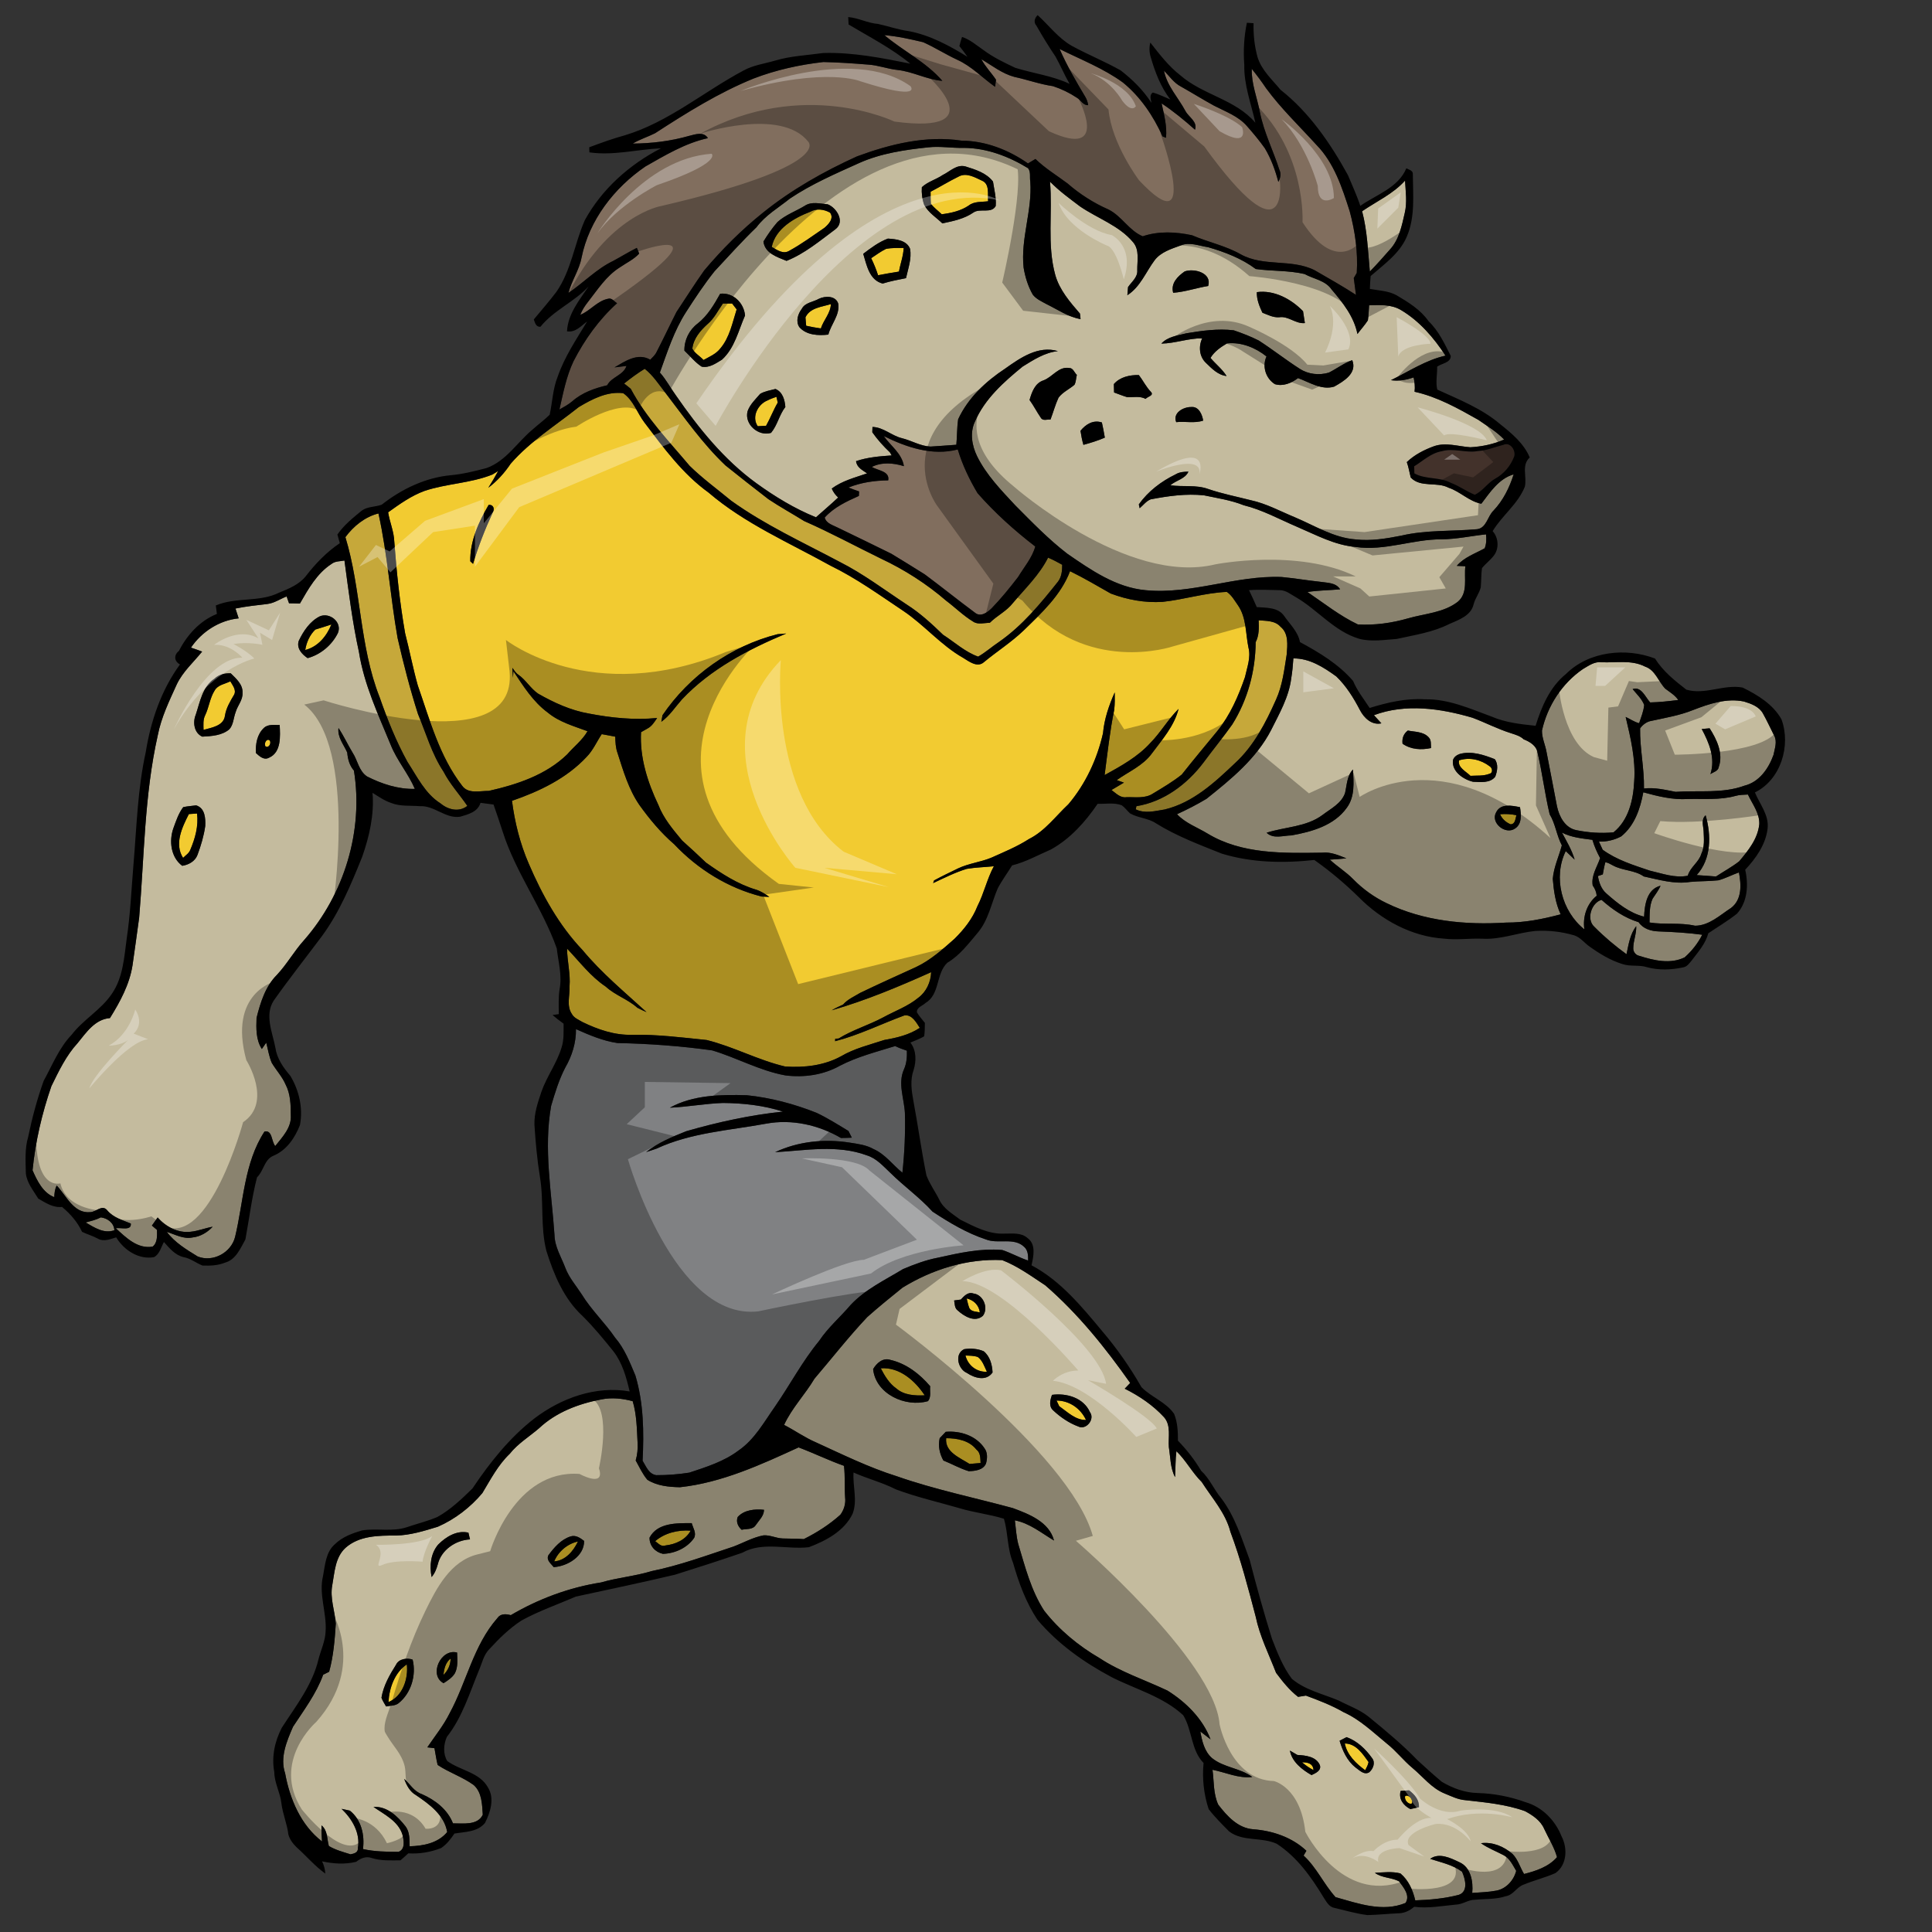 <?xml version="1.0" encoding="utf-8"?>
<!-- Generator: Adobe Illustrator 17.0.0, SVG Export Plug-In . SVG Version: 6.00 Build 0)  -->
<!DOCTYPE svg PUBLIC "-//W3C//DTD SVG 1.1//EN" "http://www.w3.org/Graphics/SVG/1.1/DTD/svg11.dtd">
<svg version="1.1" id="Layer_1" xmlns="http://www.w3.org/2000/svg" xmlns:xlink="http://www.w3.org/1999/xlink" x="0px" y="0px"
	 width="200px" height="200px" viewBox="0 0 200 200" style="enable-background:new 0 0 200 200;" xml:space="preserve">
<rect x="0" y="0" width="200" height="200" fill="#333333" stroke="none"/>
<path id="color7" style="fill:#F2CB31;" d="M66.93,104.777c-0.324-0.142-0.645-0.286-0.952-0.454
	c-0.992-0.886-2.294-1.288-3.273-2.188c-1.574-1.05-2.709-2.58-4.003-3.933c0.006,1.308,0.364,2.594,0.255,3.905
	c0.047,0.942-0.333,2.003,0.23,2.844c0.228,0.434,0.712,0.615,1.112,0.854c1.598,0.776,3.345,1.38,5.144,1.317
	c2.582-0.046,5.144,0.279,7.708,0.542c2.781,0.687,5.332,2.091,8.126,2.744c1.968,0.135,4.031-0.098,5.784-1.061
	c1.386-0.816,2.968-1.189,4.484-1.689c1.281-0.222,2.571-0.521,3.668-1.253c-0.363-0.563-0.815-1.413-1.599-1.285
	c-2.393,0.88-4.689,2.032-7.168,2.668l0.015-0.255c0.086-0.006,0.264-0.02,0.351-0.025c1.448-0.894,3.1-1.379,4.598-2.178
	c1.224-0.673,2.57-1.142,3.656-2.044c0.83-0.61,1.288-1.629,1.327-2.647c-3.359,1.506-6.758,2.93-10.298,3.95
	c0.379-0.225,0.776-0.41,1.177-0.593c0.477-0.552,1.169-0.843,1.78-1.215c1.914-0.922,3.849-1.791,5.779-2.671
	c1.505-0.714,2.751-1.836,3.987-2.93c0.979-0.969,1.856-2.073,2.362-3.367c0.684-1.334,0.992-2.815,1.703-4.137
	c-0.934,0.096-1.878,0.116-2.805,0.269c-1.207,0.368-2.338,0.942-3.481,1.476c0.025-0.07,0.075-0.208,0.097-0.277
	c0.82-0.445,1.663-0.845,2.504-1.255c1.078-0.504,2.278-0.638,3.379-1.08c1.342-0.603,2.712-1.159,3.955-1.96
	c1.649-0.826,2.748-2.358,4.068-3.594c1.779-2.099,2.975-4.672,3.582-7.349c0.129-1.47,0.618-2.89,1.213-4.229
	c0.011,0.595,0.016,1.199-0.051,1.794c-0.455,2.234-0.699,4.506-0.995,6.768c1.687-0.934,3.424-1.881,4.733-3.328
	c1.074-1.092,1.833-2.442,2.921-3.524c-0.447,1.782-1.7,3.178-2.77,4.622c-0.919,1.261-2.395,1.867-3.63,2.749
	c0.186,0.067,0.558,0.197,0.744,0.262c-0.429,0.257-0.857,0.509-1.288,0.764c0.468,0.334,0.912,0.843,1.55,0.744
	c0.918-0.027,1.93,0.161,2.744-0.378c1.015-0.613,2.054-1.221,2.98-1.963c1.206-1.53,2.459-3.018,3.693-4.523
	c1.32-1.642,2.17-3.592,2.853-5.569c0.214-1.003,0.63-2.024,0.359-3.06c-0.303-1.461-0.198-3.083-1.078-4.36
	c-0.352-0.492-0.648-1.053-1.159-1.399c-2.242,0.094-4.417,0.791-6.646,1.03c-1.827,0.122-3.666-0.22-5.371-0.862
	c-1.395-0.791-2.774-1.607-4.214-2.312c-0.94,2.479-2.948,4.329-4.804,6.135c-1.273,1.222-2.771,2.168-4.127,3.293
	c-0.677,0.586-1.533-0.089-2.14-0.461c-2.309-1.308-4.017-3.401-6.211-4.87c-2.45-1.637-4.851-3.372-7.508-4.665
	c-4.289-2.386-8.881-4.355-12.639-7.577c-2.68-1.933-4.645-4.627-6.62-7.232c-0.759-0.997-1.152-2.326-2.21-3.053
	c-1.668-0.2-3.214,0.616-4.598,1.439c-2.388,1.901-5.025,3.54-7.045,5.858c-0.638,0.954-1.407,1.802-2.321,2.499
	c0.361-0.568,0.707-1.146,1.026-1.74c-0.2,0.121-0.4,0.243-0.598,0.366c-2.257,0.91-4.729,0.927-7.025,1.696
	c-1.384,0.502-2.585,1.369-3.772,2.217c0.166,1.026,0.603,1.995,0.638,3.045c0.237,3.171,0.573,6.338,1.12,9.472
	c0.462,1.79,0.808,3.612,1.308,5.392c1.25,3.579,2.242,7.361,4.605,10.411c0.636,0.863,1.834,0.504,2.744,0.52
	c2.927-0.66,5.923-1.648,8.123-3.784c0.693-0.807,1.57-1.461,2.102-2.396c-1.409-0.526-2.917-0.939-4.096-1.916
	c-1.527-1.114-2.543-2.746-3.574-4.296l-0.047,0.677c-0.018-0.341-0.04-0.685-0.063-1.023c0.193,0.257,0.359,0.542,0.638,0.722
	c0.771,0.549,1.248,1.414,2.027,1.948c1.636,0.934,3.384,1.735,5.25,2.059c2.324,0.447,4.706,0.695,7.07,0.461
	c-0.275,0.408-0.54,0.845-0.984,1.082c-0.23,0.129-0.455,0.257-0.68,0.386c-0.146,2.618,0.68,5.188,1.792,7.529
	c0.537,1.402,1.52,2.557,2.467,3.693c0.833,0.749,1.659,1.503,2.465,2.279c1.609,1.142,3.297,2.245,5.208,2.808
	c0.492,0.161,0.928,0.447,1.35,0.742c-0.198-0.01-0.596-0.027-0.796-0.037c-3.466-0.873-6.608-2.815-9.053-5.411
	c-1.379-1.189-2.548-2.593-3.606-4.069c-1.114-1.622-1.666-3.533-2.261-5.381c-0.198-0.542-0.218-1.12-0.235-1.688
	c-0.467-0.084-0.935-0.175-1.399-0.262c-0.524,0.786-0.897,1.673-1.567,2.356c-2.072,2.225-4.89,3.571-7.725,4.545
	c0.287,2.227,0.838,4.435,1.732,6.499c1.39,3.241,3.128,6.388,5.573,8.959C62.275,100.731,64.661,102.706,66.93,104.777z
	 M50.998,53.075c-0.791,1.718-1.483,3.483-2.029,5.297c-0.072-0.069-0.215-0.203-0.286-0.27c-0.035-2.088,0.872-4.073,1.903-5.838
	C51.102,52.23,51.228,52.69,50.998,53.075z M70.588,72.411c-0.697,0.784-1.263,1.688-2.128,2.306
	c0.029-0.168,0.091-0.507,0.121-0.675c2.792-4.108,7.09-7.174,11.915-8.39c0.226-0.017,0.673-0.054,0.897-0.072
	C77.46,67.229,73.544,69.266,70.588,72.411z"/>
<path id="color6" style="fill:#816E5E;" d="M59.247,41.537c-0.403,0.344-0.873,0.596-1.334,0.855
	c0.387-1.693,0.709-3.421,1.461-5.003c1.151-2.237,2.632-4.313,4.508-6.001c-0.296-0.168-0.542-0.583-0.935-0.46
	c-1.125,0.218-1.839,1.244-2.877,1.664c0.184-0.482,0.465-0.917,0.784-1.32c1.006-1.281,1.908-2.717,3.322-3.599
	c0.668-0.462,1.434-0.815,1.99-1.418c-0.072-0.203-0.153-0.403-0.242-0.596c-0.833,0.415-1.621,0.907-2.44,1.347
	c-1.73,0.825-3.06,2.254-4.635,3.314c0.321-1.266,1.11-2.353,1.352-3.641c0.784-3.896,3.38-7.237,6.618-9.45
	c2.059-1.167,4.123-2.415,6.466-2.929c-0.445-0.712-1.294-0.395-1.946-0.235c-1.896,0.544-3.866,0.781-5.834,0.798
	c0.729-0.444,1.552-0.689,2.309-1.072c3.265-2.116,6.592-4.2,10.209-5.666c2.313-0.887,4.756-1.426,7.215-1.703
	c1.55,0.032,3.1,0.141,4.644,0.267c1.026,0.06,1.992,0.447,3.011,0.552c1.601,0.167,3.047,1.003,4.659,1.129
	c-1.673-1.942-4.056-3.087-5.999-4.731c1.354,0.114,2.692,0.418,4.014,0.73c1.202,0.539,2.317,1.255,3.513,1.812
	c1.483,0.665,2.614,1.876,3.928,2.806c0.025-0.183,0.074-0.549,0.1-0.731c-0.485-0.722-1.108-1.35-1.518-2.124
	c1.114,0.657,2.152,1.493,3.427,1.832c1.337,0.286,2.629,0.759,3.985,0.956c0.867,0.282,1.711,0.69,2.472,1.196
	c0.408,0.23,0.646,0.811,1.175,0.769c-0.049-0.304-0.139-0.598-0.302-0.86c-0.958-1.609-1.905-3.228-2.654-4.949
	c2.209,1.101,4.538,2,6.548,3.463c1.813,1.481,3.149,3.46,4.105,5.584l0.358,0.141c0.123-1.214-0.205-2.388-0.454-3.559
	c1.22,0.813,2.363,1.747,3.457,2.726c0.285-0.84-0.645-1.293-0.988-1.934c-0.744-1.391-1.908-2.588-2.225-4.18
	c0.564,0.566,1.021,1.266,1.75,1.641c1.159,0.653,2.287,1.357,3.453,1.993c1.174,0.607,2.489,1.072,3.381,2.096
	c0.65,0.739,1.287,1.498,1.856,2.301c0.646,1.078,1.08,2.27,1.398,3.483c0.211-0.378,0.316-0.831,0.115-1.236
	c-0.636-1.997-1.605-3.886-2.016-5.953c-0.282-1.503-0.895-2.958-0.849-4.509c0.526,0.648,1.023,1.318,1.488,2.01
	c1.549,2.109,3.445,3.915,5.197,5.846c1.841,1.874,2.671,4.442,3.454,6.887c0.555,2.074,0.866,4.227,0.73,6.377
	c-0.076,0.133-0.232,0.4-0.31,0.534c0.07,0.578,0.15,1.157,0.229,1.738c-1.396-0.905-2.841-1.721-4.279-2.549
	c-2.395-1.211-5.283-0.331-7.647-1.647c-1.588-0.902-3.382-1.258-5.043-1.975c-1.677-0.36-3.463-0.452-5.107,0.107
	c-1.416-0.579-2.178-2.102-3.558-2.779c-1.532-0.675-2.958-1.587-4.221-2.687c-1.115-0.838-2.321-1.56-3.325-2.539
	c-0.257,0.156-0.516,0.309-0.773,0.462c-2.01-1.406-4.396-2.341-6.872-2.356c-3.691-0.559-7.392,0.356-10.835,1.629
	c-3.438,1.56-6.753,3.434-9.702,5.804c-2.23,1.784-4.264,3.811-6.106,5.997c-1,1.406-1.918,2.872-2.877,4.309
	c-0.695,1.369-1.345,2.763-2.052,4.127c-0.148,0.322-0.418,0.557-0.66,0.809c-1.292-0.756-2.598,0.156-3.705,0.796
	c0.311-0.037,0.932-0.114,1.244-0.15c-0.329,0.981-1.543,1.117-1.998,2.001C61.563,40.187,60.256,40.644,59.247,41.537z
	 M85.374,53.579c0.173,0.636,0.858,0.779,1.37,1.051c1.842,0.895,3.69,1.778,5.522,2.69c1.164,0.696,2.313,1.424,3.466,2.14
	c1.745,1.296,3.437,2.665,5.185,3.958c0.589,0.507,1.308-0.019,1.747-0.46c0.981-1.011,1.867-2.111,2.727-3.226
	c0.621-1.031,1.454-1.979,1.778-3.156c-2.151-1.656-4.183-3.481-5.975-5.522c-0.848-1.419-1.572-2.938-2.047-4.526
	c-2.63,0.692-5.317-0.223-7.66-1.384c0.714,1.016,1.884,1.802,2.086,3.115c-1.07-0.334-2.289-0.442-3.317,0.077
	c0.599,0.383,1.874,0.422,1.693,1.393c-1.401,0.013-2.805,0.215-4.113,0.739c0.358,0.146,0.724,0.28,1.094,0.406
	c-0.004,0.116-0.014,0.351-0.02,0.467C87.635,51.911,86.326,52.517,85.374,53.579z"/>
<path id="color5" style="fill:#43322B;" d="M155.632,46.048c0.712-0.329,1.305,0.583,1.118,1.203
	c-0.364,0.969-1.068,1.81-1.978,2.307c-0.787,0.445-1.284,1.283-2.1,1.661c-0.854-0.346-1.605-0.902-2.465-1.228
	c-1.182-0.64-2.618-0.332-3.792-0.987c-0.005-0.183-0.012-0.551-0.018-0.734c0.92-0.561,1.743-1.377,2.849-1.557
	c1.23-0.366,2.486,0.208,3.734-0.02C153.901,46.641,154.75,46.268,155.632,46.048z"/>
<path id="color4" style="fill:#C6A83A;" d="M38.244,58.511c-0.352,0.094-0.47-0.03-0.356-0.371
	C38.236,58.044,38.354,58.168,38.244,58.511z M79.546,51.676c-1.489-1.154-2.974-2.311-4.439-3.49
	c-2.383-2.257-4.257-4.966-6.249-7.554c-0.665-0.853-1.261-1.78-2.119-2.455c-0.747,0.46-1.451,0.979-2.133,1.525
	c0.229,0.181,0.472,0.351,0.691,0.549c1.582,2.971,3.946,5.42,6.102,7.981c1.339,1.308,2.859,2.415,4.301,3.607
	c3.502,2.514,7.442,4.316,11.234,6.332c2.453,1.239,4.645,2.908,6.934,4.413c1.379,0.88,2.588,1.993,3.759,3.127
	c1.197,0.769,2.277,1.78,3.632,2.262c0.771-0.438,1.431-1.038,2.17-1.528c2.41-1.681,4.289-3.967,6.104-6.247
	c0.373-0.499,0.426-1.134,0.426-1.735c-0.479-0.267-0.96-0.524-1.462-0.736c-0.896,1.782-2.36,3.184-3.637,4.692
	c-0.651,0.848-1.648,1.305-2.396,2.054c-0.577-0.002-1.22,0.228-1.734-0.131c-1.003-0.607-1.841-1.446-2.773-2.148
	c-2.047-1.765-4.343-3.235-6.79-4.38c-2.64-1.29-5.228-2.692-7.918-3.874C82.021,53.177,80.75,52.48,79.546,51.676z M43.269,73.911
	c-0.826-2.587-1.506-5.223-2.111-7.868c-0.756-4.284-1.036-8.64-1.98-12.891c-1.385,0.341-2.588,1.317-3.421,2.452
	c1.648,5.415,1.446,11.264,3.54,16.566c0.803,2.301,1.71,4.575,2.892,6.711c0.999,1.524,1.819,3.282,3.416,4.286
	c0.781,0.66,1.914,0.937,2.774,0.257c-0.809-1.193-1.802-2.256-2.465-3.547C44.7,78.049,44.109,75.919,43.269,73.911z
	 M38.244,58.511c-0.352,0.094-0.47-0.03-0.356-0.371C38.236,58.044,38.354,58.168,38.244,58.511z M127.563,74.999
	c1.595-2.543,2.403-5.524,2.424-8.516c0.362-0.712,0.343-1.493,0.309-2.271c0.788,0.072,1.701,0.02,2.274,0.68
	c0.845,0.687,0.704,1.883,0.63,2.853c-0.253,1.587-0.439,3.219-1.114,4.697c-1.059,2.38-2.284,4.766-4.227,6.551
	c-2.112,2.007-4.366,4.101-7.278,4.802c-0.995,0.161-2.05,0.455-3.007-0.009c0.018-0.082,0.05-0.247,0.067-0.329
	c2.831-0.455,5.25-2.272,6.946-4.519C125.563,77.612,126.611,76.341,127.563,74.999z"/>
<path id="color3" style="fill:#808183;" d="M66.521,151.215c0.368,0.583,0.623,1.369,1.412,1.493
	c1.142,0.005,2.297-0.085,3.426-0.262c1.765-0.586,3.584-1.152,5.087-2.286c1.671-1.141,2.652-2.957,3.79-4.57
	c1.55-2.243,2.825-4.676,4.563-6.784c0.917-1.381,2.19-2.459,3.255-3.716c1.525-1.626,3.55-2.577,5.429-3.717
	c1.169-0.491,2.371-0.947,3.624-1.182c2.178-0.481,4.402-0.991,6.65-0.791c0.911,0.302,1.759,0.786,2.676,1.091
	c0.004-0.507-0.006-1.075-0.427-1.43c-1.067-1.001-2.675-0.249-3.938-0.754c-1.98-0.649-3.799-1.745-5.534-2.882
	c-1.337-1.482-2.981-2.635-4.393-4.041c-0.729-0.683-1.411-1.477-2.4-1.78c-3.061-1.14-6.34-0.504-9.5-0.331
	c2.398-1.129,5.134-1.402,7.737-0.987c0.826,0.132,1.681,0.232,2.423,0.65c1.22,0.525,2.007,1.646,3.016,2.463
	c0.222-2.051,0.314-4.119,0.259-6.178c-0.074-1.503-0.754-3.07-0.097-4.526c0.274-0.605,0.322-1.272,0.302-1.928
	c-0.415-0.14-0.826-0.289-1.216-0.479c-1.931,0.601-3.908,1.1-5.71,2.032c-1.701,0.961-3.723,1.247-5.644,1.006
	c-2.652-0.478-5.028-1.827-7.588-2.591c-3.248-0.455-6.523-0.692-9.804-0.761c-1.503-0.218-2.915-0.826-4.294-1.437
	c0.018,1.404-0.41,2.775-1.109,3.982c-0.65,1.252-1.063,2.61-1.461,3.957c-0.794,4.432,0.044,8.913,0.346,13.354
	c0.02,1.236,0.705,2.306,1.13,3.434c0.386,1.014,1.115,1.831,1.695,2.733c0.989,1.611,2.383,2.917,3.449,4.474
	c0.983,1.141,1.525,2.551,2.104,3.921C66.63,145.25,66.671,148.261,66.521,151.215z M74.837,114.179
	c-1.842,0.063-3.659,0.411-5.495,0.489c2.417-1.328,5.279-1.365,7.969-1.291c2.477,0.257,4.911,0.904,7.225,1.825
	c1.139,0.542,2.215,1.222,3.295,1.876c0.087,0.173,0.259,0.521,0.349,0.693c-0.376,0.018-0.752,0.031-1.125,0.033
	c-2.306-1.348-5.077-1.973-7.731-1.486c-3.812,0.703-7.804,0.931-11.359,2.586c-0.361,0.123-0.716,0.247-1.08,0.358
	c1.236-0.974,2.704-1.582,4.153-2.16c3.275-0.944,6.62-1.676,10.014-2.031C79.044,114.428,76.936,114.196,74.837,114.179z"/>
<path id="color2" style="fill:#C4BB9E;" d="M11.841,127.354c-1.083,0.39-2.071-0.282-2.974-0.804
	c0.534-0.147,1.08-0.271,1.575-0.528C11.142,126.11,11.801,126.604,11.841,127.354z M143.895,25.82
	c0.943-1.03,1.221-2.455,1.524-3.774c0.265-1.105,0.087-2.235,0.03-3.352c-1.229,1.377-2.942,2.146-4.445,3.173
	c0.54,2.039,0.605,4.153,0.799,6.245C142.527,27.373,143.213,26.596,143.895,25.82z M135.05,28.363
	c-1.656-0.385-3.378-0.283-5.055-0.519c-1.455-1.093-3.195-1.755-4.934-2.259c-0.925-0.131-1.912-0.566-2.823-0.185
	c-0.971,0.356-2.051,0.674-2.709,1.532c-0.917,1.229-1.485,2.766-2.825,3.624c0.024-0.279,0.055-0.556,0.069-0.838
	c0.368-0.543,1.018-1.021,0.956-1.748c-0.013-0.974,0.258-2.103-0.441-2.91c-1.448-1.723-3.667-2.455-5.481-3.692
	c-1.075-0.816-2.18-1.602-3.114-2.579c0.289,3.221-0.326,6.519,0.549,9.677c0.44,1.555,1.521,2.798,2.555,3.995
	c0.014,0.143,0.043,0.425,0.061,0.568c-1.29-0.223-2.37-0.989-3.523-1.55c-0.503-0.279-1.064-0.519-1.425-0.987
	c-0.489-0.857-0.785-1.819-0.946-2.788c-0.324-3.008,0.911-5.908,0.692-8.917c-0.083-0.447,0.074-1.011-0.233-1.379
	c-2.001-1.221-4.268-2.089-6.637-2.103c-1.229,0.032-2.452-0.192-3.676-0.059c-2.438,0.259-4.897,0.615-7.154,1.619
	c-2.455,1.109-4.954,2.183-7.195,3.693c-1.182,0.949-2.534,1.725-3.448,2.959c-1.508,1.456-2.907,3.021-4.338,4.553
	c-1.073,1.345-2.025,2.783-2.955,4.229c-1.241,1.926-1.936,4.123-2.709,6.261c0.65,0.734,1.104,1.609,1.681,2.4
	c2.334,3.369,4.952,6.62,8.289,9.047c1.928,1.394,3.98,2.648,6.189,3.54c0.764-0.687,1.55-1.342,2.296-2.049
	c-0.282-0.262-0.517-0.569-0.66-0.925c1.084-0.811,2.403-1.137,3.656-1.572c-0.477-0.338-1.073-0.613-1.142-1.268
	c1.187-0.402,2.442-0.504,3.686-0.59c-0.045-0.079-0.137-0.237-0.183-0.318c-0.67-0.633-1.293-1.325-1.822-2.081
	c0.004-0.136,0.012-0.411,0.017-0.549c1.135,0.026,1.985,0.912,3.058,1.166c0.996,0.245,1.909,0.821,2.949,0.866
	c0.893-0.045,1.783-0.131,2.675-0.189c0.084-0.875,0.062-1.762,0.185-2.632c1.021-2.215,2.859-3.925,4.87-5.252
	c1.574-1.117,3.423-2.408,5.459-1.81c-1.367,0.143-2.518,0.9-3.654,1.602c-1.942,1.587-3.915,3.337-4.932,5.688
	c-0.547,1.149-0.318,2.487,0.22,3.592c0.962,1.948,2.494,3.52,3.958,5.092c1.725,1.735,3.434,3.503,5.377,4.998
	c2.454,1.693,5.062,3.508,8.124,3.779c4.759,0.459,9.323-1.558,14.07-1.367c1.317,0.124,2.625,0.349,3.942,0.489
	c0.744,0.124,1.654,0.06,2.109,0.784c-1.128,0.108-2.265,0.099-3.381,0.282c1.709,1.157,3.346,2.467,5.22,3.357
	c1.747,0.099,3.506-0.146,5.185-0.628c1.734-0.502,3.694-0.578,5.165-1.726c1.088-0.919,0.618-2.442,0.778-3.673
	c-0.223-0.009-0.667-0.029-0.89-0.039c0.756-0.888,1.894-1.268,2.889-1.817c0.183-0.463,0.188-0.957,0.139-1.444
	c-1.531,0.158-3.049,0.501-4.595,0.514c-2.993-0.019-5.896,1.234-8.906,0.789c-2.163-0.182-4.09-1.243-6.051-2.079
	c-1.832-0.781-3.595-1.76-5.539-2.24c-1.314-0.526-2.719-0.731-4.097-1.022c-1.854-0.198-3.706,0.066-5.526,0.412
	c-0.466,0.183-0.771,0.61-1.143,0.922c-0.021-0.099-0.063-0.296-0.086-0.395c0.963-1.362,2.326-2.391,3.815-3.115
	c0.396-0.242,0.861-0.271,1.318-0.277c-0.333,0.762-1.286,0.89-1.869,1.412c1.305,0.185,2.669-0.074,3.931,0.388
	c1.435,0.492,2.927,0.781,4.393,1.157c1.614,0.349,3.071,1.152,4.588,1.777c2.04,0.86,3.997,2.109,6.257,2.281
	c1.591,0.181,3.19-0.084,4.749-0.393c2.572-0.6,5.236-0.43,7.851-0.665c0.973-0.139,1.063-1.345,1.692-1.934
	c0.999-1.06,1.637-2.365,2.079-3.742c-1.523,0.433-2.44,1.847-3.347,3.04c-1.264-0.237-2.174-1.251-3.381-1.654
	c-1.23-0.655-2.903,0.025-3.93-1.06c-0.137-0.532-0.215-1.078-0.405-1.595c0.791-0.756,1.788-1.271,2.811-1.642
	c1.232-0.435,2.513,0.023,3.765,0.106c1.203-0.067,2.393-0.314,3.502-0.799c-0.778-0.815-1.757-1.396-2.672-2.039
	c-2.1-1.187-4.225-2.38-6.603-2.91c0.066-0.497,0.007-0.996-0.096-1.483c-0.758,0.26-1.551,0.408-2.35,0.287
	c1.857-0.902,3.609-2.086,5.649-2.539c-1.194-1.837-2.678-3.567-4.576-4.702c-1.008-0.621-2.205-0.549-3.334-0.512
	c-0.03,0.52-0.055,1.041-0.124,1.558c-0.322,0.497-0.73,0.937-1.082,1.412c-0.359-1.802-1.51-3.246-2.673-4.605
	C137.209,29.019,135.987,28.885,135.05,28.363z M74.736,37.233c-0.63,0.383-1.317,0.878-2.096,0.724
	c-0.691-0.44-1.194-1.107-1.79-1.659c-0.026-1.102,0.5-2.148,1.375-2.81c1.034-0.819,1.695-1.951,2.326-3.081
	c1.347-0.155,2.462,0.952,2.576,2.25C76.437,34.228,76.056,36.032,74.736,37.233z M79.818,44.81c-1.303,0.4-2.796-0.895-2.425-2.25
	c0.25-0.698,0.818-1.229,1.293-1.782c0.477-0.29,1.056-0.366,1.59-0.512c0.741,0.306,0.971,1.137,1.023,1.866
	C80.666,42.946,80.48,44.021,79.818,44.81z M85.751,34.637c-1.036,0.121-2.279,0.067-3.011-0.783
	c-0.386-0.596-0.138-1.362,0.26-1.884c0.347-0.663,1.172-0.694,1.765-1.036c0.662-0.324,1.765-0.338,2.014,0.516
	C86.947,32.62,86.025,33.557,85.751,34.637z M86.458,23.749c-1.6,1.191-3.164,2.511-5.036,3.257
	c-0.969-0.397-2.247-0.786-2.39-2.002c0.43-0.707,0.909-1.396,1.456-2.022c0.815-0.734,1.878-1.105,2.808-1.67
	c0.709-0.482,1.604-0.228,2.395-0.159C86.638,21.522,87.511,22.995,86.458,23.749z M93.79,28.794
	c-0.814,0.161-1.626,0.313-2.417,0.559c-1.382-0.348-1.656-1.911-2.012-3.078c0.793-0.605,1.609-1.221,2.553-1.575
	c0.826,0.049,1.948,0.163,2.296,1.058C94.393,26.792,94.007,27.798,93.79,28.794z M103.073,21.329
	c-0.457,0.816-1.614,0.198-2.299,0.665c-0.958,0.665-2.101,0.892-3.221,1.13c-0.642-0.624-1.463-1.115-1.884-1.931
	c-0.205-0.576-0.284-1.204-0.241-1.815c0.615-0.576,1.473-0.791,2.162-1.263c0.747-0.361,1.434-1.117,2.339-0.89
	c1.043,0.329,2.168,0.662,2.864,1.569C102.921,19.635,103.146,20.473,103.073,21.329z M111.228,39.834
	c-0.535,0.46-1.218,0.756-1.65,1.332c-0.338,0.729-0.543,1.513-0.83,2.265c-0.333-0.037-0.79,0.178-0.999-0.181
	c-0.414-0.598-0.741-1.253-1.17-1.844c0.233-0.813,0.556-1.743,1.442-2.03c0.936-0.343,1.563-1.467,2.66-1.28
	c0.402-0.02,0.534,0.478,0.793,0.712C111.384,39.144,111.397,39.519,111.228,39.834z M112.155,46.05
	c-0.138-0.478-0.229-0.964-0.303-1.454c0.549-0.677,1.316-1.159,2.214-0.864c0.116,0.519,0.218,1.043,0.305,1.572
	C113.656,45.616,112.906,45.845,112.155,46.05z M118.595,41.292c-0.604-0.324-1.272-0.146-1.916-0.181
	c-0.46-0.136-0.901-0.321-1.351-0.482c-0.007-0.217-0.016-0.652-0.021-0.87c0.646-0.744,1.64-0.947,2.584-0.935
	c0.442,0.569,0.752,1.236,1.269,1.76C119.477,40.954,118.767,41.062,118.595,41.292z M134.89,32.215
	c0.059,0.41,0.124,0.818,0.19,1.23c-0.966,0.099-1.693-0.753-2.657-0.604c-0.621,0.047-1.18-0.256-1.739-0.469
	c-0.313-0.674-0.602-1.371-0.576-2.13C131.894,29.993,133.675,30.962,134.89,32.215z M122.641,28.097
	c0.989-0.349,2.842,0.156,2.431,1.508c-1.216,0.198-2.396,0.613-3.625,0.705C121.176,29.328,121.912,28.604,122.641,28.097z
	 M121.761,43.7c-0.388-0.972,0.76-1.58,1.558-1.565c0.778-0.077,1.133,0.771,1.232,1.406
	C123.643,43.848,122.689,43.593,121.761,43.7z M138.111,40.023c-1.309,0.393-2.549-0.452-3.74-0.882
	c-0.68,0.517-1.535,0.88-2.393,0.628c-0.954-0.599-1.34-1.837-0.871-2.87c-1.139-0.912-2.607-1.506-4.086-1.352
	c-0.662,0.391-1.306,0.835-1.711,1.503c0.535,0.642,1.218,1.159,1.664,1.874c-0.897-0.096-1.54-0.784-2.152-1.375
	c-0.68-0.65-0.762-1.708-0.366-2.531c-1.44-0.007-2.804,0.527-4.234,0.551c0.67-0.729,1.697-0.833,2.603-1.07
	c1.609-0.265,3.256-0.499,4.89-0.307c0.878,0.299,1.756,0.638,2.586,1.056c1.45,0.934,2.808,2.01,4.264,2.94
	c0.875,0.565,2.011,0.682,3.001,0.386c0.815-0.411,1.549-0.982,2.419-1.288C140.521,38.634,139.097,39.475,138.111,40.023z
	 M37.16,67.506c-0.689-3.129-1.072-6.311-1.502-9.482c-0.453,0.091-0.961,0.05-1.34,0.354c-1.51,0.979-2.395,2.583-3.273,4.101
	c-0.375-0.024-0.749-0.015-1.123-0.027c-0.064-0.177-0.188-0.534-0.252-0.709c-0.667,0.259-1.277,0.695-2.004,0.781
	c-1.1,0.136-2.205,0.242-3.291,0.47c0.114,0.335,0.225,0.674,0.332,1.018c-1.995,0.197-3.824,1.382-4.939,3.03
	c0.388,0.131,0.776,0.262,1.157,0.41c-0.897,1.107-1.995,2.075-2.623,3.387c-0.776,1.708-1.609,3.421-1.97,5.28
	c-1.391,6.184-1.394,12.57-1.925,18.865c-0.221,1.649-0.455,3.295-0.688,4.941c-0.309,1.987-1.29,3.782-2.336,5.465
	c-1.549,0.124-2.447,1.488-3.345,2.586c-1.191,1.296-1.952,2.899-2.719,4.467c-0.974,2.816-1.654,5.737-1.95,8.703
	c0.472,1.078,1.082,2.34,2.249,2.783c0.02-0.42,0.055-0.831,0.255-1.201c1.001,1.051,1.754,2.924,3.476,2.752
	c0.603-0.015,1.231-0.838,1.757-0.181c0.625,0.749,1.572,1.004,2.435,1.359c0.089,0.796-1.055,0.381-1.547,0.494
	c1.051,0.964,2.245,2.163,3.809,1.896c0.52-0.415,0.453-1.14,0.45-1.729c-0.178-0.151-0.353-0.301-0.528-0.449
	c0.197-0.282,0.395-0.56,0.595-0.84c0.836,0.956,2.111,1.638,3.409,1.481c0.781-0.077,1.518-0.385,2.289-0.522
	c-0.546,0.586-1.266,1.021-2.074,1.108c-0.944,0.207-1.807-0.31-2.677-0.574c0.823,1.107,2.035,1.829,3.191,2.543
	c1.572,0.641,3.474-0.388,3.878-2.021c0.885-3.662,0.927-7.656,3.045-10.911c0.831-0.18,0.705,1.041,1.113,1.5
	c0.734-0.926,1.696-1.905,1.611-3.181c-0.005-1.081-0.029-2.21-0.541-3.189c-0.356-0.82-0.979-1.48-1.431-2.241
	c-0.289-0.666-0.388-1.396-0.573-2.09c-0.114,0.164-0.339,0.492-0.453,0.656c-0.621-0.95-0.588-2.131-0.549-3.217
	c0.4-1.592,0.91-3.26,2.104-4.45c1.05-1.117,1.795-2.476,2.826-3.611c4.141-4.731,6.16-11.313,5.151-17.541
	c-0.457-0.526-0.638-1.183-0.692-1.866c-0.36-0.828-1.025-1.575-0.907-2.541c0.547,0.816,0.952,1.713,1.461,2.551
	c0.529,0.808,0.64,1.891,1.496,2.464c1.527,0.774,3.21,1.33,4.949,1.286c-0.683-1.594-1.85-2.932-2.495-4.546
	C39.163,73.988,37.692,70.881,37.16,67.506z M21.247,85.512c-0.146,1.023-0.442,2.022-0.804,2.991
	c-0.247,0.657-0.912,1.023-1.577,1.125c-1.184-0.873-1.38-2.569-0.92-3.881c0.278-0.756,0.532-1.55,1.024-2.195
	c0.441-0.089,0.887-0.124,1.335-0.181C21.227,83.656,21.284,84.703,21.247,85.512z M24.393,73.721
	c-0.225,0.584-0.217,1.285-0.648,1.772c-0.776,0.655-1.836,0.709-2.803,0.764c-0.853-0.376-1.006-1.483-0.677-2.27
	c0.442-1.325,0.689-2.897,1.94-3.733c0.456-0.439,1.066-0.575,1.682-0.553c0.553,0.543,1.268,1.162,1.218,2.009
	C25.157,72.46,24.589,73.033,24.393,73.721z M27.874,78.425c-0.542,0.312-1.003-0.131-1.379-0.47
	c-0.054-0.931,0.119-1.945,0.831-2.605c0.442-0.414,1.08-0.28,1.627-0.299C29.01,76.2,29.127,77.863,27.874,78.425z M34.983,65.521
	c-0.615,1.253-1.787,2.242-3.137,2.608c-0.588-0.391-1.176-1.023-0.917-1.792c0.479-1.006,1.154-2.022,2.172-2.531
	C34.14,63.359,35.436,64.414,34.983,65.521z M124.893,82.693c-0.982,0.591-2.006,1.115-3.049,1.592
	c0.871,0.932,2.102,1.36,3.171,2.01c3.55,2.148,7.868,2.027,11.872,1.973c0.878-0.097,1.691,0.274,2.489,0.585
	c-0.571,0.064-1.142,0.104-1.712,0.136c0.765,0.717,1.675,1.263,2.409,2.017c1.001,1.023,2.181,1.876,3.476,2.492
	c3.821,1.861,8.177,2.274,12.374,2.007c1.917,0.01,3.792-0.363,5.637-0.855c-0.54-1.152-0.715-2.415-0.817-3.671
	c0.096-1.204,0.632-2.316,0.938-3.468c-0.546-1.033-0.656-2.217-1.263-3.223c-0.499-2.108-0.758-4.271-1.253-6.382
	c-0.116-0.72-0.811-1.13-1.431-1.37c-0.364-0.351-0.86-0.484-1.323-0.637c-1.369-0.428-2.642-1.098-3.98-1.6
	c-3.283-0.964-6.917-1.493-10.202-0.265c0.257,0.282,0.517,0.559,0.771,0.845c-0.989,0.223-1.8-0.561-2.218-1.372
	c-0.657-1.261-1.418-2.491-2.444-3.48c-1.311-0.949-2.769-1.889-4.449-1.869c-0.045,0.69-0.107,1.382-0.222,2.066
	c-0.242,1.924-1.225,3.639-2.079,5.345C130.064,78.521,127.444,80.662,124.893,82.693z M157.35,83.559
	c0.118,0.747,0.225,1.726-0.507,2.205c-0.994,0.707-2.601-0.598-1.951-1.695C155.364,83.146,156.52,83.396,157.35,83.559z
	 M150.413,78.677c0.104-0.316,0.386-0.514,0.688-0.623c1.226-0.344,2.493,0.086,3.634,0.531c0.398,0.524,0.269,1.246,0.053,1.819
	c-0.549,0.692-1.524,0.551-2.302,0.524C151.471,80.685,150.251,79.852,150.413,78.677z M145.739,75.627
	c0.719,0.146,1.579,0.099,2.13,0.672c0.322,0.296,0.239,0.747,0.27,1.14c-1.016,0.213-2.068,0.164-2.946-0.447
	C145.12,76.442,145.294,75.955,145.739,75.627z M136.911,84.362c0.855-0.655,1.951-1.179,2.326-2.265
	c0.196-0.835,0.193-1.772,0.818-2.439c0.082,1.342,0.213,2.815-0.637,3.964c-1.306,1.837-3.625,2.484-5.733,2.86
	c-0.857,0.007-1.861,0.398-2.567-0.277C133.044,85.583,135.231,85.618,136.911,84.362z M160.101,77.871
	c-0.126-0.757-0.491-1.471-0.475-2.245c0.566-2.549,2.074-4.88,4.231-6.363c0.599-0.346,1.204-0.806,1.941-0.707
	c1.5,0.066,3.1-0.27,4.496,0.447c1.067,0.356,1.375,1.547,2.095,2.289c0.472,0.361,1.003,0.665,1.343,1.172
	c-0.967,0.119-1.932,0.23-2.906,0.252c-0.499-0.537-0.914-1.696-1.816-1.381c0.421,0.521,0.946,1.001,1.195,1.635
	c-0.057,0.661-0.321,1.276-0.524,1.896c-0.506-0.128-0.929-0.44-1.393-0.648c0.516,2.173,1.047,4.39,0.885,6.645
	c-0.094,1.931-0.566,4.027-2.14,5.3c-1.277,0.123-2.588,0.034-3.841-0.223c-1.173-0.228-1.787-1.407-2.014-2.474
	C160.832,81.599,160.457,79.737,160.101,77.871z M169.782,75.401c-0.031,2.086,0.439,4.136,0.4,6.225
	c1.109-0.133,2.193,0.141,3.276,0.346c2.383-0.171,4.835,0.203,7.134-0.641c1.532-0.378,2.497-1.781,3-3.186
	c0.124-0.648,0.411-1.382,0.065-2.002c-0.389-0.773-0.751-1.56-1.174-2.314c-0.405-0.696-1.219-0.986-1.946-1.208
	c-1.805-0.376-3.616,0.24-5.279,0.885c-1.382,0.556-2.852,0.798-4.297,1.117C170.482,74.692,170.05,75.021,169.782,75.401z
	 M176.981,75.394c0.739,1.152,1.429,2.611,0.949,3.987c-0.059,0.45-0.556,0.537-0.868,0.754c0.535-1.634-0.134-3.242-0.899-4.667
	C176.368,75.451,176.777,75.414,176.981,75.394z M180.941,82.249c0.465,0.989,1.22,1.918,1.18,3.065
	c-0.148,1.512-1.143,2.734-2.082,3.851c-0.757,0.588-1.603,1.045-2.4,1.57c-0.668-0.058-1.334-0.099-1.999-0.144
	c1.527-1.679,1.514-4.128,0.927-6.192c-0.497,0.43-0.237,1.085-0.21,1.637c0.029,0.786,0.121,1.619-0.237,2.35
	c-0.258,0.885-1.154,1.377-1.402,2.27c-1.35,0.269-2.657-0.24-3.953-0.534c-1.682-0.569-3.405-1.098-4.855-2.156
	c-0.132-0.284-0.261-0.563-0.388-0.843c0.803,0.024,1.596-0.163,2.305-0.541c1.39-1.123,1.973-2.865,2.287-4.564
	c1.493,0.411,3.027,0.793,4.59,0.697c1.644-0.047,3.332,0.126,4.936-0.319C180.061,82.273,180.503,82.276,180.941,82.249z
	 M164.014,96.208c-2.343-1.856-3.263-5.394-1.928-8.103c0.31,0.287,0.608,0.595,0.922,0.885c-0.289-0.998-0.83-1.889-1.313-2.8
	c0.977,0.506,2.077,0.607,3.151,0.748c0.192,0.658,0.472,1.286,0.798,1.889c-0.313,0.934-0.94,1.804-0.768,2.84
	c0.229,0.314,0.38,0.667,0.415,1.061C164.26,93.558,163.825,94.918,164.014,96.208z M180.015,90.312
	c0.242,1.271,0.329,2.813-0.823,3.683c-1.154,0.747-2.27,1.83-3.721,1.837c-1.551-0.354-3.152-0.087-4.713-0.336
	c0.017-0.825-0.03-1.696,0.32-2.464c0.282-0.443,0.621-0.853,0.821-1.344c-1.424,0.366-1.643,1.975-1.703,3.206
	c-1.516-0.376-2.759-1.392-3.906-2.403c-0.525-0.454-0.765-1.135-0.87-1.802c0.126-0.044,0.375-0.131,0.502-0.172
	c0.078-0.423,0.148-0.843,0.263-1.256c0.279,0.032,0.516,0.192,0.766,0.319c1.003,0.561,2.262,0.477,3.214,1.149
	c1.569,0.338,3.172,0.826,4.79,0.568c0.977-0.094,1.96-0.062,2.938-0.168C178.623,90.925,179.297,90.565,180.015,90.312z
	 M171.714,96.42c1.503,0.057,3.005,0.141,4.499,0.344c-0.445,0.89-1.075,1.678-1.814,2.341c-1.491,0.731-3.198,0.321-4.697-0.156
	c-0.366-0.069-0.635-0.411-0.627-0.776c-0.002-0.779,0.341-1.513,0.307-2.294c-0.647,0.829-0.789,1.905-1.007,2.902
	c-1.177-0.855-2.297-1.794-3.317-2.828c-0.896-0.788-0.294-2.532,0.734-2.8c1.117,1.001,2.394,1.871,3.84,2.315
	C170.088,96.151,170.93,96.4,171.714,96.42z M157.875,187.493c-1.984-0.716-4.109-0.904-6.193-1.139
	c-0.77-0.059-1.464-0.42-2.166-0.703c-1.329-0.547-2.22-1.73-3.298-2.629c-0.946-0.783-1.692-1.775-2.659-2.532
	c-1.422-1.165-2.763-2.476-4.462-3.238c-1.236-0.715-2.571-1.229-3.908-1.721c-0.202,0.032-0.61,0.096-0.812,0.129
	c-0.893-0.691-1.609-1.592-2.279-2.489c-0.747-1.927-1.69-3.793-2.11-5.824c-0.777-2.954-1.543-5.91-2.614-8.773
	c-0.506-1.967-1.905-3.483-2.968-5.153c-0.991-0.972-1.624-2.234-2.623-3.193c-0.113,0.89-0.085,1.789-0.141,2.687
	c-0.505-0.958-0.47-2.064-0.641-3.102c-0.081-1.037,0.255-2.241-0.499-3.102c-1.138-1.24-2.569-2.202-4.068-2.952
	c0.142-0.145,0.425-0.441,0.565-0.591c-2.575-3.652-5.396-7.173-8.787-10.105c-1.441-0.947-2.851-1.988-4.467-2.615
	c-3.646-0.169-7.243,0.962-10.323,2.856c-1.228,0.995-2.462,1.988-3.641,3.04c-1.923,2.038-3.651,4.253-5.468,6.383
	c-0.974,1.643-2.341,3.033-3.142,4.781c1.117,0.578,2.148,1.316,3.31,1.814c2.744,1.251,5.462,2.594,8.345,3.498
	c3.925,1.376,8.014,2.212,12.024,3.301c1.686,0.624,3.765,1.431,4.264,3.357c-1.312-0.781-2.515-1.791-4.057-2.09
	c0.108,0.812,0.143,1.639,0.349,2.438c0.714,2.362,1.323,4.817,2.685,6.911c1.555,1.997,3.554,3.644,5.737,4.913
	c2.185,1.44,4.688,2.25,7.036,3.365c1.917,1.2,3.638,2.903,4.453,5.045c-0.361-0.276-0.705-0.549-1.061-0.821
	c0.178,0.995,0.421,2.072,1.22,2.767c1.215,0.983,2.916,1.021,4.162,1.95c-1.425,0.174-2.752-0.479-4.119-0.746
	c0.162,1.204,0.072,2.484,0.596,3.611c0.907,1.172,2.021,2.422,3.604,2.546c2.007,0.146,4.036,0.825,5.52,2.228
	c-0.072,0.123-0.217,0.373-0.29,0.497c1.357,1.238,2.085,2.955,3.311,4.306c2.332,0.649,4.863,1.582,7.242,0.597
	c0.515-0.787-0.22-1.62-0.672-2.237c-0.781-0.413-1.767-0.335-2.501-0.881c0.872-0.042,1.784-0.162,2.642,0.061
	c0.843,0.706,1.296,1.737,1.536,2.789c1.511-0.049,3.035-0.189,4.501-0.568c1.023-0.346,0.677-1.655,0.344-2.397
	c-0.982-0.729-2.169-0.959-3.301-1.33c0.925-0.678,2.109-0.088,3.014,0.341c1.201,0.52,1.456,2.017,1.34,3.187
	c0.841-0.064,1.691-0.083,2.521-0.244c1.008-0.2,1.783-1.07,2.032-2.042c-0.354-0.593-0.657-1.272-1.29-1.617
	c-0.788-0.415-1.629-0.731-2.357-1.247c1.191-0.159,2.375,0.343,3.265,1.111c0.57,0.576,0.781,1.396,1.194,2.077
	c1.237-0.314,2.551-0.745,3.415-1.743c-0.289-1.04-0.882-1.955-1.329-2.926C159.486,188.465,158.667,187.921,157.875,187.493z
	 M99.465,134.529c0.334-0.358,0.742-0.825,1.295-0.628c1.032,0.111,1.603,1.511,0.986,2.315c-0.836,0.721-1.93,0.051-2.61-0.563
	c-0.326-0.244-0.295-0.677-0.363-1.031C98.946,134.599,99.292,134.553,99.465,134.529z M96.059,145.047
	c-2.321,0.67-5.402-0.732-5.674-3.314c0.356-0.618,1.012-1.211,1.78-0.959c1.644,0.376,3.05,1.456,4.126,2.727
	C96.234,144.006,96.427,144.622,96.059,145.047z M102.067,151.515c-0.301,0.679-1.134,0.764-1.779,0.783
	c-0.912-0.274-1.747-0.757-2.63-1.107c-0.393-0.714-0.561-1.505-0.38-2.311c0.207-0.22,0.416-0.439,0.625-0.657
	c1.503-0.131,3.151,0.401,4.013,1.706C102.251,150.378,102.216,151,102.067,151.515z M100.093,142.126
	c-0.925-0.389-1.32-1.983-0.276-2.462c0.669-0.097,1.389-0.057,2.017,0.218c0.647,0.524,0.88,1.391,0.915,2.196
	C102.095,143.018,100.891,142.662,100.093,142.126z M111.622,147.67c-0.963-0.358-1.845-0.961-2.588-1.658
	c-0.494-0.428-0.319-1.091-0.131-1.616c1.507-0.207,3.268,0.301,3.93,1.794C113.372,146.922,112.428,148.078,111.622,147.67z
	 M135.77,183.757c-0.979-0.558-2.028-1.371-2.239-2.537c0.192,0.111,0.576,0.337,0.769,0.451c0.84,0.043,1.942,0.16,2.326,1.041
	C136.827,183.288,136.179,183.563,135.77,183.757z M141.749,183.46c-0.531,0.334-1.02-0.207-1.426-0.493
	c-0.878-0.69-1.337-1.726-1.648-2.765c0.18-0.093,0.544-0.281,0.723-0.374c1.108,0.402,1.972,1.235,2.646,2.18
	C142.402,182.463,142.147,183.117,141.749,183.46z M146,187.277c-0.719-0.38-1.234-1.027-1.008-1.881
	c0.22-0.016,0.658-0.044,0.877-0.061c0.561,0.432,1.052,0.98,1.021,1.739C146.669,187.124,146.223,187.225,146,187.277z
	 M87.37,151.741c-1.597-0.567-3.12-1.313-4.702-1.908c-3.919,1.798-7.945,3.651-12.281,4.123c-1.162-0.023-2.368-0.138-3.374-0.771
	c-0.504-0.602-0.828-1.322-1.207-2c0.176-0.6,0.233-1.222,0.196-1.839c-0.074-1.436-0.091-2.908-0.505-4.294
	c-1.05-0.287-2.172-0.402-3.248-0.186c-2.343,0.444-4.687,1.327-6.447,2.986c-1.016,0.874-2.188,1.579-3.033,2.642
	c-1.212,1.157-1.983,2.657-2.838,4.072c-1.249,1.483-2.829,2.7-4.606,3.48c-1.409,0.43-2.84,0.88-4.323,0.912
	c-1.797-0.003-3.811,0.005-5.235,1.272c-1.083,0.997-1.125,2.524-1.372,3.873c-0.252,1.336,0.264,2.648,0.366,3.971
	c-0.109,1.676-0.239,3.359-0.689,4.986c-0.208,0.101-0.413,0.202-0.618,0.306c-0.712,1.968-1.99,3.65-3.122,5.387
	c-0.65,1.492-1.37,3.186-0.816,4.819c0.489,2.66,1.619,5.361,3.819,7.054c-0.035-0.556-0.066-1.109-0.055-1.662
	c0.66,0.524,0.551,1.401,0.764,2.134c0.67,0.407,1.481,0.62,2.237,0.858c0.354-0.063,0.806-0.174,0.762-0.623
	c0.291-1.556-0.596-3.047-1.684-4.083c0.215,0.048,0.643,0.139,0.855,0.184c1.201,0.949,1.545,2.521,1.362,3.98
	c1.207,0.269,2.447,0.282,3.676,0.289c0.729-0.265,0.559-1.206,0.407-1.791c-0.44-1.404-1.876-2.079-2.996-2.863
	c1.434-0.082,2.519,0.996,3.332,2.035c0.432,0.59,0.391,1.347,0.411,2.043c1.414-0.039,2.938-0.322,3.888-1.475
	c-0.301-1.768-1.851-2.888-3.235-3.824c-0.635-0.356-0.974-1.028-1.219-1.681c0.604,0.536,1.023,1.312,1.83,1.579
	c1.381,0.61,2.655,1.579,3.223,3.028c1.039-0.013,2.546,0.239,3.085-0.896c-0.072-1.061-0.084-2.313-0.939-3.072
	c-1.157-0.842-2.543-1.285-3.733-2.08c-0.148-0.573-0.215-1.159-0.33-1.735c-0.183-0.022-0.554-0.066-0.739-0.089
	c0.786-1.164,1.681-2.26,2.306-3.522c1.757-3.225,2.467-7.035,4.942-9.849c0.324-0.484,0.89-0.451,1.392-0.312
	c2.865-1.685,6.056-2.872,9.344-3.386c1.718-0.502,3.513-0.646,5.228-1.172c2.902-0.589,5.678-1.616,8.483-2.543
	c1.036-0.393,2.015-0.957,3.117-1.16c0.677-0.043,1.3,0.299,1.973,0.323c0.727,0.03,1.455,0.006,2.185,0.065
	c1.359-0.678,2.658-1.505,3.788-2.524c0.373-0.499,0.571-1.156,0.492-1.779C87.412,153.93,87.496,152.831,87.37,151.741z
	 M41.254,176.32c-0.361,0.283-0.858,0.237-1.284,0.333c-0.175-0.297-0.363-0.586-0.481-0.907c0.205-1.248,0.843-2.36,1.508-3.414
	c0.282-0.615,1.154-0.735,1.718-0.528C43.113,173.402,42.566,175.281,41.254,176.32z M47.088,173.22
	c-0.277,0.452-0.734,0.744-1.169,1.023c-1.577-0.835-0.274-3.624,1.399-3.172C47.335,171.789,47.434,172.557,47.088,173.22z
	 M45.32,161.939c-0.133,0.472-0.308,0.938-0.642,1.315c-0.222-1.158-0.104-2.436,0.682-3.36c0.808-0.812,1.943-1.51,3.13-1.233
	c0.042,0.173,0.123,0.524,0.165,0.698C47.169,159.432,45.676,160.452,45.32,161.939z M57.316,162.229
	c-0.272-0.367-0.793-0.711-0.546-1.23c0.596-0.803,1.308-1.633,2.292-1.946c0.539-0.177,0.999,0.157,1.404,0.462
	C60.495,161.093,58.75,162.144,57.316,162.229z M71.854,159.206c-0.72,1.039-1.983,1.607-3.228,1.646
	c-0.806-0.178-1.395-0.826-1.387-1.673c0.82-1.564,2.845-1.508,4.368-1.505C71.737,158.163,72.118,158.692,71.854,159.206z
	 M78.231,157.884c-0.316,0.488-0.969,0.363-1.459,0.477c-0.378-0.347-0.595-0.813-0.408-1.318c0.671-0.748,1.785-0.847,2.727-0.748
	C79.081,156.941,78.567,157.383,78.231,157.884z"/>
<path id="color1" style="fill:#F2CB31;" d="M102.292,20.834c-0.689,0.094-1.44-0.012-2.021,0.45
	c-0.829,0.556-1.808,0.768-2.782,0.897c-0.377-0.361-0.811-0.675-1.126-1.093c-0.033-0.413-0.025-0.828-0.028-1.241
	c0.982-0.506,1.921-1.09,2.915-1.575c0.793-0.43,1.653,0.082,2.383,0.421C102.482,19.027,102.224,20.118,102.292,20.834z
	 M83.879,21.922c-1.681,0.646-3.594,1.74-3.989,3.639c0.556,0.312,1.184,0.799,1.829,0.393c1.266-0.692,2.43-1.555,3.622-2.366
	c0.442-0.37,1.025-0.993,0.586-1.574C85.308,21.663,84.517,21.556,83.879,21.922z M91.713,25.769
	c-0.543,0.262-1.026,0.635-1.53,0.959c0.279,0.571,0.519,1.162,0.714,1.765c0.719-0.131,1.438-0.272,2.163-0.378
	c0.143-0.821,0.455-1.606,0.489-2.447C92.937,25.675,92.316,25.642,91.713,25.769z M74.835,31.419
	c-0.51,0.721-0.895,1.545-1.584,2.123c-0.752,0.685-1.461,1.495-1.58,2.546c0.247,0.497,0.791,0.769,1.154,1.179
	c0.611-0.339,1.296-0.618,1.736-1.189c0.974-1.14,1.255-2.665,1.698-4.051c-0.116-0.154-0.352-0.458-0.47-0.608
	C75.47,31.419,75.151,31.419,74.835,31.419z M83.38,32.853c0.021,0.215,0.055,0.65,0.074,0.868c0.502,0.111,1.009,0.212,1.523,0.279
	c0.277-0.877,1.001-1.562,1.038-2.521C85.079,31.773,83.855,31.847,83.38,32.853z M79.438,41.458
	c-0.987,0.4-1.661,1.703-0.996,2.665c0.215-0.012,0.647-0.035,0.863-0.047c0.44-0.781,0.752-1.626,1.209-2.399
	c-0.035-0.148-0.104-0.448-0.137-0.599C80.056,41.189,79.739,41.304,79.438,41.458z M31.599,67.289
	c1.325-0.341,2.208-1.427,2.709-2.646c-0.549,0.193-1.109,0.349-1.666,0.527C32.066,65.729,31.72,66.501,31.599,67.289z
	 M23.845,70.53c0.225,0.41,0.637,0.875,0.398,1.369c-0.405,0.694-0.836,1.384-0.957,2.197c-0.136,1.054-1.389,1.227-2.217,1.459
	c-0.007-0.524-0.071-1.071,0.188-1.553c0.383-0.818,0.475-1.755,0.962-2.521C22.546,70.89,23.293,70.809,23.845,70.53z
	 M27.898,76.63c0.235,0.245-0.05,0.841-0.398,0.65C27.292,77.038,27.549,76.415,27.898,76.63z M152.223,80.315
	c0.648-0.044,1.334,0.035,1.955-0.21c0.413-0.086,0.315-0.625,0.025-0.783c-0.897-0.68-2.075-0.969-3.161-0.608
	C150.873,79.448,151.773,79.864,152.223,80.315z M19.551,84.273c-0.692,1.354-1.53,3.095-0.598,4.536
	c0.251-0.264,0.6-0.462,0.738-0.815c0.51-1.194,0.87-2.472,0.707-3.779C20.115,84.234,19.833,84.253,19.551,84.273z M156.386,85.334
	c0.501-0.04,0.473-0.584,0.596-0.945c-0.56-0.116-1.129-0.148-1.696-0.099C155.496,84.775,155.897,85.136,156.386,85.334z
	 M100.353,135.429c-0.133-0.325-0.2-0.68-0.285-1.015c0.72,0.163,1.274,0.691,1.365,1.443
	C101.062,135.769,100.572,135.803,100.353,135.429z M101.226,140.477c-0.414-0.147-0.857-0.136-1.281-0.153
	c0.252,1.02,1.155,1.73,2.218,1.681C101.909,141.469,101.714,140.843,101.226,140.477z M91.177,141.645
	c0.405,0.784,0.874,1.57,1.614,2.09c0.796,0.697,1.923,0.756,2.935,0.709C94.724,142.926,93.112,141.501,91.177,141.645z
	 M109.372,144.983c0.069,0.146,0.211,0.44,0.279,0.585c0.839,0.589,1.69,1.453,2.773,1.428
	C111.872,145.804,110.702,144.985,109.372,144.983z M101.073,150.055c-0.747-0.946-1.984-1.171-3.126-1.173
	c-0.153,1.434,1.416,2.02,2.42,2.665c0.378-0.035,0.761-0.064,1.144-0.096C101.477,150.955,101.518,150.39,101.073,150.055z
	 M71.501,158.45c-0.532,0.961-1.558,1.409-2.606,1.535c-0.445,0.178-0.749-0.225-1.07-0.444
	C68.813,158.681,70.217,158.356,71.501,158.45z M57.369,161.637c1.174-0.09,1.99-1.073,2.462-2.064
	C58.748,159.805,57.791,160.61,57.369,161.637z M45.904,173.389c0.469-0.453,0.737-1.047,0.744-1.698
	C46.119,172.1,45.973,172.753,45.904,173.389z M42.114,172.295c0.17,1.471-0.425,3.298-1.898,3.903
	C40.292,174.745,40.858,173.134,42.114,172.295z M141.673,182.404c-0.052,0.306-0.212,0.577-0.347,0.852
	c-0.948-0.694-1.874-1.573-2.115-2.773C140.384,180.497,141.063,181.556,141.673,182.404z M135.97,183.241
	c-0.425-0.223-0.821-0.495-1.182-0.804C135.362,182.415,135.943,182.561,135.97,183.241z M146.174,186.684
	c-0.367,0.193-0.857-0.404-0.705-0.758C145.846,185.719,146.292,186.328,146.174,186.684z"/>
<path id="outline" d="M61.225,29.483c-0.314-0.181-0.302-0.346,0.037-0.497C61.571,29.167,61.561,29.333,61.225,29.483z
	 M146.518,76.882c0.119-0.398-0.024-0.539-0.428-0.423C145.966,76.857,146.107,76.996,146.518,76.882z M43.229,82.187
	C44.047,82.236,42.844,82.926,43.229,82.187L43.229,82.187z M80.733,148.806c-0.408,0.126-0.551-0.014-0.425-0.412
	C80.711,148.266,80.852,148.402,80.733,148.806z M32.447,191.507c-0.356-0.552-0.809-1.027-1.273-1.483
	C31.297,190.701,31.789,191.279,32.447,191.507z M139.397,179.828c-0.179,0.093-0.543,0.281-0.723,0.374
	c0.312,1.039,0.771,2.074,1.648,2.765c0.405,0.286,0.895,0.827,1.426,0.493c0.398-0.343,0.653-0.997,0.295-1.452
	C141.369,181.064,140.506,180.23,139.397,179.828z M141.326,183.256c-0.948-0.694-1.874-1.573-2.115-2.773
	c1.173,0.015,1.852,1.073,2.462,1.922C141.621,182.71,141.461,182.981,141.326,183.256z M157.914,186.558
	c-1.594-0.578-3.271-0.901-4.962-0.946c-1.312-0.027-2.573-0.498-3.69-1.157c-0.855-0.714-1.682-1.46-2.499-2.215
	c-1.584-1.648-3.346-3.1-5.107-4.543c-0.925-0.732-2.042-1.117-3.075-1.657c-1.637-0.696-3.464-1.076-4.85-2.253
	c-0.934-1.242-1.503-2.717-2.062-4.153c-0.841-2.699-1.6-5.423-2.304-8.16c-0.816-2.193-1.507-4.477-2.937-6.365
	c-0.762-0.912-1.205-2.044-2.086-2.856c-0.679-1.138-1.484-2.168-2.403-3.117c0.007-0.938-0.039-1.9-0.397-2.776
	c-0.846-1.233-2.368-1.722-3.382-2.767c-1.172-2.048-2.53-3.997-4.061-5.793c-2.132-2.56-4.326-5.233-7.318-6.818
	c0.211-0.919,0.487-2.169-0.407-2.814c-0.645-0.59-1.573-0.459-2.373-0.464c-1.661,0.087-3.167-0.739-4.607-1.453
	c-0.787-0.599-1.723-1.12-2.157-2.055c-0.424-0.85-1.001-1.629-1.334-2.519c-0.519-2.563-0.873-5.157-1.351-7.726
	c-0.195-1.041-0.348-2.154,0.021-3.176c0.294-0.937,0.299-2.042-0.331-2.848c0.477-0.205,0.971-0.383,1.424-0.643
	c0.079-0.462,0.062-0.933,0.076-1.396c-0.284-0.359-0.595-0.697-0.825-1.093c-0.037-0.515,0.581-0.668,0.89-0.967
	c1.51-0.892,1.06-3.03,2.256-4.162c1.29-0.759,2.197-1.983,3.148-3.105c1.108-1.307,1.407-3.035,2.062-4.572
	c0.436-0.838,1.005-1.6,1.499-2.403c1.418-0.354,2.694-1.075,4.026-1.651c1.994-1.104,3.56-2.86,4.828-4.724
	c0.83,0.027,1.692-0.151,2.496,0.15c0.328,0.233,0.56,0.574,0.862,0.843c0.834,0.478,1.868,0.478,2.674,1.021
	c2.135,1.331,4.497,2.212,6.822,3.143c3.097,0.944,6.381,1.003,9.578,0.657c1.643,1.159,3.178,2.455,4.612,3.863
	c2.336,2.355,5.454,4.059,8.804,4.279c1.321,0.16,2.646-0.045,3.97,0.007c1.862,0.116,3.628-0.61,5.458-0.799
	c1.371-0.091,2.75,0.069,4.07,0.455c0.641,0.212,1.045,0.791,1.584,1.162c1.035,0.739,2.143,1.416,3.364,1.797
	c0.833,0.297,1.734,0.065,2.579,0.334c1.21,0.332,2.487,0.284,3.707,0.025c0.442-0.054,0.69-0.455,0.954-0.766
	c0.652-0.863,1.396-1.696,1.681-2.769c0.992-0.672,2.031-1.281,2.97-2.03c1.109-1.223,1.2-3.009,0.852-4.548
	c1.105-1.179,2.113-2.598,2.314-4.236c0.181-1.407-0.808-2.544-1.311-3.768c2.681-1.305,3.757-4.865,2.746-7.576
	c-0.878-1.55-2.454-2.509-4.012-3.278c-1.943-0.366-3.881,0.784-5.828,0.218c-1.21-0.937-2.425-1.911-3.246-3.223
	c-3.009-1.157-6.852-0.759-9.216,1.597c-1.665,1.342-2.527,3.374-3.146,5.364c-1.542-0.163-3.124-0.329-4.561-0.955
	c-2.229-0.818-4.472-1.834-6.899-1.787c-1.954-0.122-3.866,0.324-5.72,0.897c-0.599-0.919-1.29-1.779-1.716-2.798
	c-1.495-1.736-3.5-2.945-5.496-4.02c-0.2-1.07-1.03-1.832-1.625-2.687c-0.627-0.937-1.861-0.858-2.848-0.937
	c-0.255-0.591-0.523-1.172-0.801-1.75c1.053-0.086,2.111-0.02,3.17-0.002c0.645-0.008,1.147,0.438,1.688,0.732
	c2.259,1.31,3.967,3.535,6.538,4.298c1.272,0.336,2.602,0.111,3.891,0.02c1.832-0.409,3.73-0.68,5.425-1.538
	c0.99-0.437,2.286-0.867,2.543-2.072c0.159-0.615,0.588-1.122,0.733-1.74c0.064-0.66,0.032-1.325,0.129-1.983
	c0.36-0.449,0.835-0.796,1.191-1.253c0.601-0.721,0.539-1.886-0.09-2.573c0.985-1.629,2.614-2.803,3.33-4.597
	c0.25-1.013-0.386-2.225,0.512-3.028c-0.61-1.458-1.866-2.496-3.07-3.458c-1.901-1.619-4.266-2.546-6.503-3.571
	c-0.186-0.774,0.01-1.584-0.013-2.374c0.47-0.343,1.409-0.395,1.412-1.11c-0.65-1.268-1.244-2.583-2.292-3.584
	c-0.833-1.202-2.088-1.965-3.32-2.697c-0.848-0.467-1.839-0.484-2.765-0.658c0.014-0.447,0.042-0.889,0.081-1.332
	c1.376-1.204,2.98-2.314,3.729-4.045c0.896-2.042,0.655-4.323,0.637-6.491c0.036-0.398-0.41-0.472-0.67-0.618
	c-0.841,2.019-3.102,2.72-4.768,3.889c-0.353-1.088-0.843-2.119-1.275-3.174c-1.815-3.297-3.999-6.491-6.986-8.845
	c-0.874-1.06-1.96-2.024-2.378-3.379c-0.314-1.14-0.441-2.329-0.409-3.51c-0.232-0.015-0.463-0.032-0.692-0.047
	c-0.295,1.434-0.382,2.895-0.268,4.353c-0.053,2.062,0.706,4.01,1.145,5.997c-2.039-2.415-5.428-2.87-7.761-4.904
	c-1.224-0.949-2.163-2.188-3.113-3.397c-0.123,0.495-0.112,1.014,0.04,1.5c0.452,1.558,1.033,3.098,2.032,4.393
	c-0.605-0.245-1.189-0.552-1.822-0.717c-0.378,0.271-0.185,0.704-0.129,1.075c-0.84-1.311-1.969-2.425-3.196-3.372
	c-1.648-0.932-3.416-1.637-5.074-2.549c-1.39-0.8-2.349-2.105-3.513-3.168c-0.312,0.289-0.447,0.744-0.133,1.082
	c0.62,1.097,1.284,2.171,1.987,3.218c0.519,0.92,0.92,1.901,1.451,2.813c-1.777-0.836-3.747-1.078-5.609-1.654
	c-1.143-0.537-2.291-1.085-3.305-1.844c-0.718-0.487-1.377-1.088-2.218-1.355c-0.104,0.311-0.195,0.625-0.274,0.942
	c0.284,0.366,0.571,0.731,0.838,1.113c-1.868-1.152-3.851-2.225-6.025-2.65c-1.105-0.144-2.154-0.514-3.234-0.754
	c-1.068-0.079-2.027-0.626-3.09-0.71c0.012,0.192,0.033,0.578,0.044,0.771c2.156,1.286,4.428,2.445,6.383,4.051
	c-2.969-0.593-5.968-1.193-9.01-1.102c-1.662,0.235-3.36,0.299-4.976,0.784c-1.113,0.326-2.294,0.472-3.317,1.05
	c-4.101,2.19-7.732,5.322-12.244,6.684c-1.252,0.341-2.472,0.786-3.688,1.241c0.005,0.131,0.012,0.395,0.017,0.526
	c2.474,0.359,4.939-0.306,7.408-0.422c-3.249,1.674-6.115,4.215-7.88,7.44c-1.078,2.438-1.397,5.193-2.944,7.423
	c-0.742,0.981-1.555,1.906-2.339,2.854c0.124,0.336,0.22,0.799,0.688,0.759c1.381-1.72,3.502-2.563,4.983-4.174
	c-0.959,1.426-2.143,2.848-2.234,4.647c0.882,0.144,1.441-0.556,2.081-1.018c-1.118,1.857-2.346,3.668-3.053,5.732
	c-0.501,1.253-0.538,2.615-0.82,3.918c-0.534,0.531-1.152,0.974-1.71,1.478c-1.627,1.33-2.774,3.308-4.83,4.044
	c-1.214,0.319-2.435,0.624-3.686,0.739c-2.638,0.245-5.102,1.434-7.166,3.053c-0.667,0.247-1.466,0.176-2.066,0.615
	c-0.912,0.747-1.841,1.496-2.519,2.475c0.062,0.222,0.185,0.67,0.25,0.892c-1.37,0.922-2.532,2.133-3.535,3.434
	c-0.697,0.86-1.748,1.285-2.747,1.688c-2.041,1.023-4.464,0.433-6.553,1.328c0.027,0.221,0.084,0.657,0.111,0.877
	c-1.748,0.694-3.09,2.173-3.928,3.824c-0.539,0.42-0.517,1.068,0.106,1.404c-1.938,2.649-3.025,5.846-3.542,9.069
	c-0.845,3.829-0.942,7.759-1.273,11.653c-0.215,2.548-0.314,5.109-0.697,7.643c-0.263,1.943-0.381,4.037-1.523,5.707
	c-1.12,1.679-2.954,2.667-4.175,4.257c-1.31,1.362-2.002,3.146-2.9,4.778c-0.675,1.886-1.196,3.824-1.602,5.789
	c-0.364,1.226-0.27,2.519-0.243,3.782c0.109,0.999,0.781,1.785,1.281,2.615c0.764,0.436,1.538,0.971,2.467,0.864
	c0.853,0.712,1.602,1.563,2.071,2.579c0.542,0.262,1.135,0.426,1.669,0.722c0.593,0.327,1.273,0.021,1.866-0.147
	c0.793,1.314,2.346,2.34,3.928,2.041c0.574-0.329,0.714-1.026,1.011-1.563c0.568,0.636,1.154,1.361,2.032,1.564
	c0.722,0.128,1.293,0.608,1.96,0.873c0.784,0.03,1.604,0,2.341-0.304c1.115-0.305,1.587-1.477,2.101-2.394
	c0.398-2.143,0.658-4.331,1.206-6.439c0.699-0.657,0.741-1.837,1.695-2.228c1.357-0.565,2.234-1.854,2.746-3.178
	c0.342-1.745-0.089-3.597-1.001-5.104c-0.726-0.844-1.384-1.788-1.545-2.919c-0.296-1.57-1.137-3.372-0.166-4.863
	c1.597-2.264,3.32-4.437,4.976-6.654c1.836-2.492,3.023-5.364,4.175-8.214c0.747-2.128,1.264-4.371,1.075-6.637
	c0.623,0.383,1.229,0.816,1.929,1.048c0.941,0.378,1.975,0.245,2.963,0.334c1.505-0.099,2.66,1.323,4.183,1.088
	c0.838-0.245,1.817-0.49,2.106-1.437c0.447,0.064,0.897,0.126,1.347,0.178c0.329,0.924,0.63,1.856,0.939,2.786
	c1.35,4.265,4.116,7.902,5.606,12.107c0.156,1.399,0.571,2.808,0.292,4.222c-0.13,0.853-0.086,1.718-0.081,2.581
	c-0.164,0.022-0.487,0.066-0.65,0.091c0.364,0.319,0.749,0.613,1.145,0.896c-0.008,0.819,0.054,1.66-0.205,2.453
	c-0.48,1.617-1.527,2.996-2.086,4.584c-0.372,1.112-0.767,2.251-0.727,3.44c0.119,1.808,0.279,3.612,0.571,5.398
	c0.422,2.536,0.025,5.156,0.67,7.661c0.768,2.435,1.797,4.927,3.705,6.694c1.171,1.151,2.21,2.424,3.24,3.702
	c0.925,1.204,1.328,2.685,1.671,4.141c-3.51-0.618-7.102,0.693-9.878,2.806c-2.56,1.99-4.598,4.556-6.394,7.236
	c-1.11,1.089-2.265,2.194-3.634,2.955c-1.019,0.436-2.101,0.694-3.147,1.052c-1.505,0.508-3.109,0.087-4.647,0.337
	c-1.006,0.295-2.039,0.671-2.803,1.42c-0.954,0.813-1.023,2.156-1.24,3.303c-0.458,1.898,0.39,3.781,0.271,5.687
	c-0.028,1.026-0.492,1.969-0.744,2.947c-0.63,2.648-2.343,4.822-3.79,7.064c-0.731,1.402-1.078,3.016-0.781,4.588
	c0.005,1.125,0.608,2.111,0.734,3.219c0.131,1.11,0.593,2.143,0.724,3.251c0.139,0.507,0.467,0.951,0.843,1.315
	c1.008,0.895,1.878,1.944,2.983,2.733c-0.032-0.447-0.143-0.873-0.339-1.271c1.165,0.257,2.366,0.336,3.535,0.049
	c0.445-0.366,1.028-0.607,1.602-0.393c0.966,0.311,1.985,0.242,2.985,0.239c0.272-0.235,0.542-0.475,0.802-0.721
	c1.154,0.073,2.328-0.122,3.403-0.549c0.569-0.381,1.001-0.938,1.377-1.501c1.107-0.186,2.38-0.149,3.164-1.098
	c0.554-1.104,1.014-2.524,0.31-3.664c-0.868-1.579-2.863-1.758-4.217-2.743c-0.457-0.749-0.383-1.732-0.042-2.499
	c1.582-2.01,2.336-4.491,3.292-6.822c0.348-0.776,0.5-1.681,1.135-2.292c0.989-1.085,2.052-2.118,3.283-2.928
	c1.804-0.99,3.757-1.667,5.644-2.483c3.42-0.737,6.85-1.46,10.258-2.264c2.333-0.73,4.657-1.481,6.968-2.274
	c2.118-1.184,4.617-0.31,6.897-0.574c1.782-0.674,3.665-1.672,4.528-3.467c0.524-1.375-0.005-2.847,0.094-4.265
	c1.441,0.642,2.981,1.03,4.392,1.748c2.131,0.799,4.359,1.305,6.545,1.936c1.521,0.467,3.113,0.628,4.633,1.102
	c0.438,1.489,0.336,3.097,0.939,4.547c0.586,2.064,1.337,4.117,2.533,5.915c2.107,2.499,4.823,4.422,7.698,5.947
	c2.484,1.256,5.307,2.005,7.39,3.933c0.943,1.535,0.793,3.604,2.104,4.941c-0.153,1.609,0.019,3.24,0.528,4.775
	c0.633,0.832,1.387,1.567,2.12,2.313c1.422,1.08,3.369,0.553,4.929,1.278c2.09,1.357,3.559,3.425,4.834,5.528
	c0.291,0.425,0.552,1.006,1.125,1.103c1.138,0.27,2.268,0.603,3.432,0.749c1.09-0.024,2.178-0.142,3.272-0.188
	c0.591-0.019,1.124-0.291,1.563-0.672c1.448,0.195,2.9-0.099,4.341-0.227c0.69-0.023,1.261-0.508,1.956-0.502
	c1.067-0.107,2.168-0.022,3.2-0.369c0.765-0.124,1.117-0.942,1.817-1.189c1.083-0.45,2.232-0.725,3.304-1.198
	c1.216-0.85,1.277-2.599,0.632-3.821C160.998,188.442,159.638,187.048,157.914,186.558z M164.014,96.208
	c-2.343-1.856-3.263-5.394-1.928-8.103c0.31,0.287,0.608,0.595,0.922,0.885c-0.289-0.998-0.83-1.889-1.313-2.8
	c0.977,0.506,2.077,0.607,3.151,0.748c0.192,0.658,0.472,1.286,0.798,1.889c-0.313,0.934-0.94,1.804-0.768,2.84
	c0.229,0.314,0.38,0.667,0.415,1.061C164.26,93.558,163.825,94.918,164.014,96.208z M174.398,99.105
	c-1.491,0.731-3.198,0.321-4.697-0.156c-0.366-0.069-0.635-0.411-0.627-0.776c-0.002-0.779,0.341-1.513,0.307-2.294
	c-0.647,0.829-0.789,1.905-1.007,2.902c-1.177-0.855-2.297-1.794-3.317-2.828c-0.896-0.788-0.294-2.532,0.734-2.8
	c1.117,1.001,2.394,1.871,3.84,2.315c0.457,0.683,1.299,0.932,2.083,0.952c1.503,0.057,3.005,0.141,4.499,0.344
	C175.768,97.654,175.138,98.442,174.398,99.105z M179.191,93.995c-1.154,0.747-2.27,1.83-3.721,1.837
	c-1.551-0.354-3.152-0.087-4.713-0.336c0.017-0.825-0.03-1.696,0.32-2.464c0.282-0.443,0.621-0.853,0.821-1.344
	c-1.424,0.366-1.643,1.975-1.703,3.206c-1.516-0.376-2.759-1.392-3.906-2.403c-0.525-0.454-0.765-1.135-0.87-1.802
	c0.126-0.044,0.375-0.131,0.502-0.172c0.078-0.423,0.148-0.843,0.263-1.256c0.279,0.032,0.516,0.192,0.766,0.319
	c1.003,0.561,2.262,0.477,3.214,1.149c1.569,0.338,3.172,0.826,4.79,0.568c0.977-0.094,1.96-0.062,2.938-0.168
	c0.731-0.203,1.405-0.563,2.123-0.816C180.257,91.583,180.344,93.125,179.191,93.995z M182.121,85.314
	c-0.148,1.512-1.143,2.734-2.082,3.851c-0.757,0.588-1.603,1.045-2.4,1.57c-0.668-0.058-1.334-0.099-1.999-0.144
	c1.527-1.679,1.514-4.128,0.927-6.192c-0.497,0.43-0.237,1.085-0.21,1.637c0.029,0.786,0.121,1.619-0.237,2.35
	c-0.258,0.885-1.154,1.377-1.402,2.27c-1.35,0.269-2.657-0.24-3.953-0.534c-1.682-0.569-3.405-1.098-4.855-2.156
	c-0.132-0.284-0.261-0.563-0.388-0.843c0.803,0.024,1.596-0.163,2.305-0.541c1.39-1.123,1.973-2.865,2.287-4.564
	c1.493,0.411,3.027,0.793,4.59,0.697c1.644-0.047,3.332,0.126,4.936-0.319c0.423-0.124,0.865-0.121,1.304-0.148
	C181.406,83.238,182.161,84.167,182.121,85.314z M175.259,73.506c1.663-0.646,3.475-1.261,5.279-0.885
	c0.727,0.222,1.541,0.512,1.946,1.208c0.423,0.754,0.785,1.541,1.174,2.314c0.346,0.62,0.059,1.354-0.065,2.002
	c-0.503,1.404-1.468,2.808-3,3.186c-2.299,0.844-4.751,0.47-7.134,0.641c-1.083-0.206-2.167-0.479-3.276-0.346
	c0.038-2.089-0.432-4.138-0.4-6.225c0.268-0.38,0.7-0.709,1.18-0.778C172.406,74.304,173.877,74.062,175.259,73.506z
	 M163.857,69.264c0.599-0.346,1.204-0.806,1.941-0.707c1.5,0.066,3.1-0.27,4.496,0.447c1.067,0.356,1.375,1.547,2.095,2.289
	c0.472,0.361,1.003,0.665,1.343,1.172c-0.967,0.119-1.932,0.23-2.906,0.252c-0.499-0.537-0.914-1.696-1.816-1.381
	c0.421,0.521,0.946,1.001,1.195,1.635c-0.057,0.661-0.321,1.276-0.524,1.896c-0.506-0.128-0.929-0.44-1.393-0.648
	c0.516,2.173,1.047,4.39,0.885,6.645c-0.094,1.931-0.566,4.027-2.14,5.3c-1.277,0.123-2.588,0.034-3.841-0.223
	c-1.173-0.228-1.787-1.407-2.014-2.474c-0.347-1.869-0.722-3.73-1.078-5.597c-0.126-0.757-0.491-1.471-0.475-2.245
	C160.192,73.078,161.7,70.747,163.857,69.264z M133.889,68.159c1.681-0.02,3.139,0.92,4.449,1.869
	c1.026,0.989,1.787,2.219,2.444,3.48c0.418,0.812,1.229,1.595,2.218,1.372c-0.255-0.286-0.515-0.563-0.771-0.845
	c3.285-1.229,6.919-0.7,10.202,0.265c1.338,0.502,2.61,1.171,3.98,1.6c0.463,0.153,0.959,0.286,1.323,0.637
	c0.62,0.24,1.314,0.65,1.431,1.37c0.495,2.111,0.754,4.274,1.253,6.382c0.606,1.006,0.717,2.19,1.263,3.223
	c-0.306,1.152-0.842,2.265-0.938,3.468c0.102,1.256,0.277,2.519,0.817,3.671c-1.845,0.492-3.72,0.865-5.637,0.855
	c-4.197,0.267-8.553-0.146-12.374-2.007c-1.295-0.616-2.475-1.469-3.476-2.492c-0.734-0.754-1.645-1.3-2.409-2.017
	c0.57-0.032,1.141-0.072,1.712-0.136c-0.798-0.312-1.611-0.682-2.489-0.585c-4.004,0.055-8.322,0.175-11.872-1.973
	c-1.069-0.65-2.3-1.078-3.171-2.01c1.043-0.477,2.066-1.001,3.049-1.592c2.552-2.032,5.172-4.172,6.695-7.124
	c0.855-1.705,1.837-3.421,2.079-5.345C133.782,69.541,133.844,68.849,133.889,68.159z M130.295,64.211
	c0.788,0.072,1.701,0.02,2.274,0.68c0.845,0.687,0.704,1.883,0.63,2.853c-0.253,1.587-0.439,3.219-1.114,4.697
	c-1.059,2.38-2.284,4.766-4.227,6.551c-2.112,2.007-4.366,4.101-7.278,4.802c-0.995,0.161-2.05,0.455-3.007-0.009
	c0.018-0.082,0.05-0.247,0.067-0.329c2.831-0.455,5.25-2.272,6.946-4.519c0.977-1.325,2.024-2.596,2.976-3.938
	c1.595-2.543,2.403-5.524,2.424-8.516C130.349,65.771,130.329,64.99,130.295,64.211z M156.75,47.251
	c-0.364,0.969-1.068,1.81-1.978,2.307c-0.787,0.445-1.284,1.283-2.1,1.661c-0.854-0.346-1.605-0.902-2.465-1.228
	c-1.182-0.64-2.618-0.332-3.792-0.987c-0.005-0.183-0.012-0.551-0.018-0.734c0.92-0.561,1.743-1.377,2.849-1.557
	c1.23-0.366,2.486,0.208,3.734-0.02c0.92-0.051,1.769-0.424,2.65-0.645C156.344,45.719,156.936,46.631,156.75,47.251z
	 M145.45,18.694c0.057,1.117,0.234,2.247-0.03,3.352c-0.304,1.319-0.581,2.744-1.524,3.774c-0.683,0.776-1.368,1.553-2.092,2.292
	c-0.193-2.092-0.259-4.205-0.799-6.245C142.508,20.839,144.221,20.07,145.45,18.694z M141.604,33.164
	c0.069-0.517,0.094-1.038,0.124-1.558c1.129-0.037,2.326-0.108,3.334,0.512c1.899,1.134,3.382,2.865,4.576,4.702
	c-2.04,0.453-3.792,1.636-5.649,2.539c0.799,0.121,1.592-0.027,2.35-0.287c0.103,0.488,0.162,0.987,0.096,1.483
	c2.378,0.529,4.503,1.723,6.603,2.91c0.915,0.643,1.894,1.223,2.672,2.039c-1.109,0.485-2.299,0.732-3.502,0.799
	c-1.252-0.083-2.532-0.541-3.765-0.106c-1.023,0.371-2.02,0.885-2.811,1.642c0.19,0.517,0.268,1.063,0.405,1.595
	c1.026,1.085,2.699,0.405,3.93,1.06c1.207,0.403,2.117,1.417,3.381,1.654c0.906-1.194,1.824-2.608,3.347-3.04
	c-0.442,1.377-1.08,2.683-2.079,3.742c-0.63,0.588-0.72,1.795-1.692,1.934c-2.614,0.234-5.278,0.064-7.851,0.665
	c-1.559,0.309-3.158,0.574-4.749,0.393c-2.26-0.172-4.217-1.421-6.257-2.281c-1.517-0.625-2.974-1.429-4.588-1.777
	c-1.466-0.376-2.957-0.665-4.393-1.157c-1.262-0.462-2.626-0.203-3.931-0.388c0.583-0.522,1.536-0.65,1.869-1.412
	c-0.457,0.006-0.922,0.035-1.318,0.277c-1.489,0.724-2.852,1.752-3.815,3.115c0.022,0.099,0.064,0.296,0.086,0.395
	c0.371-0.312,0.677-0.739,1.143-0.922c1.82-0.346,3.672-0.61,5.526-0.412c1.378,0.291,2.782,0.496,4.097,1.022
	c1.944,0.48,3.707,1.459,5.539,2.24c1.961,0.836,3.888,1.896,6.051,2.079c3.011,0.445,5.913-0.808,8.906-0.789
	c1.546-0.012,3.063-0.355,4.595-0.514c0.05,0.487,0.044,0.981-0.139,1.444c-0.995,0.549-2.133,0.929-2.889,1.817
	c0.223,0.01,0.667,0.03,0.89,0.039c-0.16,1.231,0.31,2.754-0.778,3.673c-1.471,1.148-3.431,1.224-5.165,1.726
	c-1.679,0.482-3.438,0.727-5.185,0.628c-1.874-0.89-3.511-2.2-5.22-3.357c1.116-0.183,2.253-0.173,3.381-0.282
	c-0.455-0.724-1.365-0.66-2.109-0.784c-1.317-0.14-2.625-0.365-3.942-0.489c-4.747-0.191-9.311,1.826-14.07,1.367
	c-3.063-0.271-5.67-2.086-8.124-3.779c-1.943-1.495-3.652-3.263-5.377-4.998c-1.464-1.572-2.996-3.145-3.958-5.092
	c-0.538-1.105-0.767-2.442-0.22-3.592c1.017-2.351,2.989-4.101,4.932-5.688c1.137-0.702,2.287-1.458,3.654-1.602
	c-2.036-0.599-3.885,0.692-5.459,1.81c-2.011,1.327-3.849,3.038-4.87,5.252c-0.123,0.87-0.101,1.757-0.185,2.632
	c-0.893,0.057-1.783,0.144-2.675,0.189c-1.04-0.045-1.953-0.621-2.949-0.866c-1.073-0.254-1.923-1.14-3.058-1.166
	c-0.005,0.138-0.013,0.413-0.017,0.549c0.529,0.756,1.152,1.448,1.822,2.081c0.046,0.082,0.138,0.239,0.183,0.318
	c-1.244,0.086-2.499,0.188-3.686,0.59c0.069,0.656,0.665,0.93,1.142,1.268c-1.254,0.435-2.573,0.761-3.656,1.572
	c0.144,0.356,0.378,0.663,0.66,0.925c-0.746,0.707-1.533,1.362-2.296,2.049c-2.209-0.892-4.262-2.146-6.189-3.54
	c-3.337-2.427-5.955-5.678-8.289-9.047c-0.576-0.791-1.031-1.666-1.681-2.4c0.773-2.138,1.468-4.335,2.709-6.261
	c0.93-1.446,1.881-2.885,2.955-4.229c1.431-1.533,2.829-3.098,4.338-4.553c0.915-1.234,2.267-2.01,3.448-2.959
	c2.242-1.51,4.741-2.583,7.195-3.693c2.257-1.004,4.717-1.36,7.154-1.619c1.224-0.133,2.447,0.091,3.676,0.059
	c2.369,0.015,4.636,0.883,6.637,2.103c0.308,0.368,0.15,0.932,0.233,1.379c0.219,3.008-1.017,5.908-0.692,8.917
	c0.161,0.969,0.457,1.93,0.946,2.788c0.36,0.468,0.922,0.708,1.425,0.987c1.153,0.561,2.233,1.327,3.523,1.55
	c-0.018-0.144-0.047-0.425-0.061-0.568c-1.034-1.197-2.114-2.44-2.555-3.995c-0.875-3.158-0.26-6.457-0.549-9.677
	c0.935,0.977,2.039,1.763,3.114,2.579c1.814,1.238,4.033,1.97,5.481,3.692c0.699,0.807,0.429,1.936,0.441,2.91
	c0.062,0.727-0.588,1.204-0.956,1.748c-0.015,0.282-0.045,0.559-0.069,0.838c1.34-0.858,1.908-2.395,2.825-3.624
	c0.658-0.858,1.738-1.176,2.709-1.532c0.911-0.381,1.898,0.054,2.823,0.185c1.738,0.504,3.478,1.167,4.934,2.259
	c1.677,0.235,3.398,0.133,5.055,0.519c0.938,0.522,2.159,0.656,2.799,1.607c1.163,1.359,2.313,2.803,2.673,4.605
	C140.874,34.101,141.281,33.661,141.604,33.164z M87.837,50.467c1.308-0.524,2.711-0.726,4.113-0.739
	c0.18-0.971-1.095-1.011-1.693-1.393c1.028-0.519,2.247-0.411,3.317-0.077c-0.202-1.313-1.372-2.099-2.086-3.115
	c2.343,1.162,5.03,2.076,7.66,1.384c0.475,1.587,1.199,3.107,2.047,4.526c1.792,2.042,3.823,3.866,5.975,5.522
	c-0.324,1.177-1.157,2.125-1.778,3.156c-0.859,1.115-1.745,2.215-2.727,3.226c-0.439,0.44-1.158,0.966-1.747,0.46
	c-1.748-1.293-3.44-2.662-5.185-3.958c-1.152-0.716-2.302-1.444-3.466-2.14c-1.832-0.912-3.681-1.795-5.522-2.69
	c-0.512-0.271-1.197-0.415-1.37-1.051c0.952-1.063,2.26-1.668,3.538-2.239c0.005-0.116,0.015-0.352,0.02-0.467
	C88.562,50.747,88.196,50.613,87.837,50.467z M91.167,57.814c2.447,1.145,4.743,2.615,6.79,4.38
	c0.933,0.702,1.771,1.541,2.773,2.148c0.515,0.358,1.157,0.128,1.734,0.131c0.747-0.749,1.744-1.206,2.396-2.054
	c1.276-1.508,2.741-2.91,3.637-4.692c0.502,0.213,0.983,0.469,1.462,0.736c0,0.601-0.053,1.237-0.426,1.735
	c-1.814,2.279-3.693,4.566-6.104,6.247c-0.739,0.49-1.398,1.09-2.17,1.528c-1.354-0.482-2.435-1.493-3.632-2.262
	c-1.171-1.134-2.38-2.247-3.759-3.127c-2.289-1.505-4.481-3.173-6.934-4.413c-3.792-2.017-7.732-3.818-11.234-6.332
	c-1.441-1.192-2.961-2.299-4.301-3.607c-2.156-2.561-4.52-5.01-6.102-7.981c-0.22-0.198-0.462-0.369-0.691-0.549
	c0.682-0.546,1.386-1.065,2.133-1.525c0.858,0.675,1.454,1.603,2.119,2.455c1.992,2.588,3.866,5.297,6.249,7.554
	c1.465,1.179,2.951,2.336,4.439,3.49c1.204,0.804,2.475,1.501,3.703,2.265C85.939,55.122,88.527,56.524,91.167,57.814z
	 M59.374,37.389c1.151-2.237,2.632-4.313,4.508-6.001c-0.296-0.168-0.542-0.583-0.935-0.46c-1.125,0.218-1.839,1.244-2.877,1.664
	c0.184-0.482,0.465-0.917,0.784-1.32c1.006-1.281,1.908-2.717,3.322-3.599c0.668-0.462,1.434-0.815,1.99-1.418
	c-0.072-0.203-0.153-0.403-0.242-0.596c-0.833,0.415-1.621,0.907-2.44,1.347c-1.73,0.825-3.06,2.254-4.635,3.314
	c0.321-1.266,1.11-2.353,1.352-3.641c0.784-3.896,3.38-7.237,6.618-9.45c2.059-1.167,4.123-2.415,6.466-2.929
	c-0.445-0.712-1.294-0.395-1.946-0.235c-1.896,0.544-3.866,0.781-5.834,0.798c0.729-0.444,1.552-0.689,2.309-1.072
	c3.265-2.116,6.592-4.2,10.209-5.666c2.313-0.887,4.756-1.426,7.215-1.703c1.55,0.032,3.1,0.141,4.644,0.267
	c1.026,0.06,1.992,0.447,3.011,0.552c1.601,0.167,3.047,1.003,4.659,1.129c-1.673-1.942-4.056-3.087-5.999-4.731
	c1.354,0.114,2.692,0.418,4.014,0.73c1.202,0.539,2.317,1.255,3.513,1.812c1.483,0.665,2.614,1.876,3.928,2.806
	c0.025-0.183,0.074-0.549,0.1-0.731c-0.485-0.722-1.108-1.35-1.518-2.124c1.114,0.657,2.152,1.493,3.427,1.832
	c1.337,0.286,2.629,0.759,3.985,0.956c0.867,0.282,1.711,0.69,2.472,1.196c0.408,0.23,0.646,0.811,1.175,0.769
	c-0.049-0.304-0.139-0.598-0.302-0.86c-0.958-1.609-1.905-3.228-2.654-4.949c2.209,1.101,4.538,2,6.548,3.463
	c1.813,1.481,3.149,3.46,4.105,5.584l0.358,0.141c0.123-1.214-0.205-2.388-0.454-3.559c1.22,0.813,2.363,1.747,3.457,2.726
	c0.285-0.84-0.645-1.293-0.988-1.934c-0.744-1.391-1.908-2.588-2.225-4.18c0.564,0.566,1.021,1.266,1.75,1.641
	c1.159,0.653,2.287,1.357,3.453,1.993c1.174,0.607,2.489,1.072,3.381,2.096c0.65,0.739,1.287,1.498,1.856,2.301
	c0.646,1.078,1.08,2.27,1.398,3.483c0.211-0.378,0.316-0.831,0.115-1.236c-0.636-1.997-1.605-3.886-2.016-5.953
	c-0.282-1.503-0.895-2.958-0.849-4.509c0.526,0.648,1.023,1.318,1.488,2.01c1.549,2.109,3.445,3.915,5.197,5.846
	c1.841,1.874,2.671,4.442,3.454,6.887c0.555,2.074,0.866,4.227,0.73,6.377c-0.076,0.133-0.232,0.4-0.31,0.534
	c0.07,0.578,0.15,1.157,0.229,1.738c-1.396-0.905-2.841-1.721-4.279-2.549c-2.395-1.211-5.283-0.331-7.647-1.647
	c-1.588-0.902-3.382-1.258-5.043-1.975c-1.677-0.36-3.463-0.452-5.107,0.107c-1.416-0.579-2.178-2.102-3.558-2.779
	c-1.532-0.675-2.958-1.587-4.221-2.687c-1.115-0.838-2.321-1.56-3.325-2.539c-0.257,0.156-0.516,0.309-0.773,0.462
	c-2.01-1.406-4.396-2.341-6.872-2.356c-3.691-0.559-7.392,0.356-10.835,1.629c-3.438,1.56-6.753,3.434-9.702,5.804
	c-2.23,1.784-4.264,3.811-6.106,5.997c-1,1.406-1.918,2.872-2.877,4.309c-0.695,1.369-1.345,2.763-2.052,4.127
	c-0.148,0.322-0.418,0.557-0.66,0.809c-1.292-0.756-2.598,0.156-3.705,0.796c0.311-0.037,0.932-0.114,1.244-0.15
	c-0.329,0.981-1.543,1.117-1.998,2.001c-1.292,0.302-2.6,0.759-3.608,1.652c-0.403,0.344-0.873,0.596-1.334,0.855
	C58.3,40.699,58.622,38.971,59.374,37.389z M61.262,28.987c0.309,0.18,0.299,0.346-0.037,0.497
	C60.911,29.303,60.923,29.138,61.262,28.987z M8.867,126.55c0.534-0.147,1.08-0.271,1.575-0.528c0.7,0.089,1.359,0.583,1.399,1.332
	C10.758,127.743,9.77,127.071,8.867,126.55z M37.997,80.38c-0.856-0.573-0.967-1.656-1.496-2.464
	c-0.509-0.838-0.914-1.735-1.461-2.551c-0.119,0.967,0.547,1.713,0.907,2.541c0.055,0.683,0.235,1.339,0.692,1.866
	c1.009,6.228-1.01,12.81-5.151,17.541c-1.031,1.135-1.775,2.494-2.826,3.611c-1.193,1.19-1.703,2.858-2.104,4.45
	c-0.04,1.086-0.072,2.267,0.549,3.217c0.114-0.164,0.338-0.492,0.453-0.656c0.185,0.694,0.284,1.424,0.573,2.09
	c0.453,0.761,1.076,1.421,1.431,2.241c0.512,0.979,0.536,2.108,0.541,3.189c0.084,1.275-0.877,2.255-1.611,3.181
	c-0.408-0.459-0.282-1.68-1.113-1.5c-2.119,3.255-2.16,7.249-3.045,10.911c-0.405,1.634-2.306,2.662-3.878,2.021
	c-1.156-0.714-2.368-1.436-3.191-2.543c0.87,0.265,1.733,0.781,2.677,0.574c0.808-0.088,1.527-0.522,2.074-1.108
	c-0.771,0.137-1.508,0.444-2.289,0.522c-1.298,0.157-2.573-0.524-3.409-1.481c-0.2,0.28-0.398,0.558-0.595,0.84
	c0.175,0.148,0.351,0.298,0.528,0.449c0.003,0.589,0.07,1.314-0.45,1.729c-1.564,0.268-2.758-0.932-3.809-1.896
	c0.492-0.113,1.637,0.302,1.547-0.494c-0.862-0.355-1.81-0.61-2.435-1.359c-0.526-0.657-1.154,0.166-1.757,0.181
	c-1.721,0.172-2.475-1.701-3.476-2.752c-0.2,0.37-0.235,0.781-0.255,1.201c-1.167-0.443-1.777-1.705-2.249-2.783
	c0.296-2.966,0.976-5.887,1.95-8.703c0.767-1.567,1.528-3.171,2.719-4.467c0.897-1.098,1.795-2.462,3.345-2.586
	c1.046-1.684,2.027-3.479,2.336-5.465c0.233-1.646,0.467-3.292,0.688-4.941c0.531-6.295,0.534-12.681,1.925-18.865
	c0.361-1.859,1.194-3.572,1.97-5.28c0.628-1.312,1.726-2.279,2.623-3.387c-0.38-0.148-0.769-0.279-1.157-0.41
	c1.115-1.648,2.945-2.833,4.939-3.03c-0.107-0.344-0.218-0.683-0.332-1.018c1.085-0.228,2.191-0.334,3.291-0.47
	c0.727-0.086,1.337-0.522,2.004-0.781c0.064,0.176,0.188,0.532,0.252,0.709c0.374,0.013,0.747,0.003,1.123,0.027
	c0.877-1.518,1.762-3.122,3.273-4.101c0.378-0.304,0.887-0.262,1.34-0.354c0.43,3.171,0.813,6.353,1.502,9.482
	c0.532,3.375,2.002,6.481,3.291,9.613c0.645,1.614,1.812,2.952,2.495,4.546C41.207,81.71,39.524,81.154,37.997,80.38z
	 M43.229,82.187C44.047,82.236,42.844,82.926,43.229,82.187L43.229,82.187z M45.604,83.169c-1.597-1.004-2.417-2.762-3.416-4.286
	c-1.182-2.136-2.089-4.41-2.892-6.711c-2.094-5.303-1.892-11.151-3.54-16.566c0.833-1.135,2.036-2.111,3.421-2.452
	c0.944,4.251,1.224,8.607,1.98,12.891c0.605,2.645,1.285,5.28,2.111,7.868c0.84,2.008,1.431,4.139,2.645,5.968
	c0.663,1.29,1.656,2.354,2.465,3.547C47.518,84.105,46.386,83.828,45.604,83.169z M54.733,89.397
	c-0.894-2.063-1.446-4.271-1.732-6.499c2.835-0.974,5.653-2.321,7.725-4.545c0.669-0.683,1.043-1.57,1.567-2.356
	c0.465,0.086,0.932,0.178,1.399,0.262c0.017,0.569,0.037,1.147,0.235,1.688c0.595,1.849,1.147,3.76,2.261,5.381
	c1.058,1.476,2.227,2.88,3.606,4.069c2.445,2.595,5.587,4.538,9.053,5.411c0.2,0.01,0.598,0.027,0.796,0.037
	c-0.422-0.294-0.858-0.581-1.35-0.742c-1.911-0.563-3.599-1.666-5.208-2.808c-0.806-0.776-1.632-1.53-2.465-2.279
	c-0.947-1.137-1.93-2.292-2.467-3.693c-1.112-2.341-1.938-4.912-1.792-7.529c0.225-0.128,0.45-0.257,0.68-0.386
	c0.445-0.237,0.71-0.674,0.984-1.082c-2.364,0.234-4.747-0.013-7.07-0.461c-1.866-0.323-3.614-1.125-5.25-2.059
	c-0.779-0.534-1.256-1.399-2.027-1.948c-0.279-0.18-0.445-0.465-0.638-0.722c0.023,0.339,0.045,0.682,0.063,1.023l0.047-0.677
	c1.031,1.55,2.047,3.182,3.574,4.296c1.179,0.977,2.688,1.39,4.096,1.916c-0.532,0.935-1.409,1.589-2.102,2.396
	c-2.2,2.136-5.196,3.125-8.123,3.784c-0.909-0.015-2.108,0.344-2.744-0.52c-2.363-3.05-3.354-6.832-4.605-10.411
	c-0.5-1.78-0.846-3.602-1.308-5.392c-0.546-3.134-0.883-6.3-1.12-9.472c-0.035-1.051-0.472-2.02-0.638-3.045
	c1.187-0.848,2.388-1.716,3.772-2.217c2.297-0.769,4.768-0.786,7.025-1.696c0.198-0.123,0.398-0.245,0.598-0.366
	c-0.319,0.594-0.665,1.172-1.026,1.74c0.915-0.697,1.683-1.545,2.321-2.499c2.02-2.318,4.657-3.957,7.045-5.858
	c1.384-0.824,2.929-1.64,4.598-1.439c1.058,0.727,1.451,2.057,2.21,3.053c1.975,2.606,3.94,5.3,6.62,7.232
	c3.757,3.221,8.35,5.191,12.639,7.577c2.657,1.293,5.058,3.028,7.508,4.665c2.195,1.469,3.903,3.562,6.211,4.87
	c0.606,0.372,1.463,1.047,2.14,0.461c1.356-1.125,2.854-2.071,4.127-3.293c1.855-1.806,3.863-3.656,4.804-6.135
	c1.439,0.705,2.819,1.521,4.214,2.312c1.705,0.643,3.544,0.984,5.371,0.862c2.229-0.24,4.404-0.937,6.646-1.03
	c0.512,0.346,0.808,0.907,1.159,1.399c0.88,1.278,0.775,2.9,1.078,4.36c0.271,1.036-0.145,2.057-0.359,3.06
	c-0.684,1.978-1.533,3.928-2.853,5.569c-1.234,1.505-2.487,2.994-3.693,4.523c-0.927,0.742-1.966,1.35-2.98,1.963
	c-0.814,0.539-1.826,0.351-2.744,0.378c-0.638,0.099-1.082-0.41-1.55-0.744c0.431-0.255,0.859-0.507,1.288-0.764
	c-0.187-0.064-0.559-0.195-0.744-0.262c1.235-0.882,2.711-1.488,3.63-2.749c1.069-1.444,2.322-2.84,2.77-4.622
	c-1.088,1.082-1.847,2.432-2.921,3.524c-1.31,1.446-3.047,2.394-4.733,3.328c0.296-2.262,0.54-4.534,0.995-6.768
	c0.066-0.596,0.062-1.199,0.051-1.794c-0.595,1.339-1.084,2.759-1.213,4.229c-0.607,2.677-1.803,5.25-3.582,7.349
	c-1.32,1.236-2.419,2.768-4.068,3.594c-1.243,0.801-2.613,1.357-3.955,1.96c-1.1,0.442-2.301,0.576-3.379,1.08
	c-0.841,0.41-1.684,0.811-2.504,1.255c-0.022,0.069-0.072,0.208-0.097,0.277c1.143-0.534,2.274-1.108,3.481-1.476
	c0.927-0.153,1.871-0.173,2.805-0.269c-0.711,1.322-1.02,2.803-1.703,4.137c-0.506,1.293-1.383,2.398-2.362,3.367
	c-1.236,1.093-2.482,2.215-3.987,2.93c-1.931,0.88-3.866,1.75-5.779,2.671c-0.61,0.372-1.302,0.663-1.78,1.215
	c-0.4,0.183-0.798,0.368-1.177,0.593c3.54-1.021,6.939-2.444,10.298-3.95c-0.039,1.019-0.497,2.037-1.327,2.647
	c-1.086,0.902-2.433,1.371-3.656,2.044c-1.498,0.799-3.149,1.283-4.598,2.178c-0.087,0.006-0.265,0.02-0.351,0.025l-0.015,0.255
	c2.479-0.636,4.775-1.788,7.168-2.668c0.784-0.128,1.236,0.722,1.599,1.285c-1.097,0.733-2.387,1.031-3.668,1.253
	c-1.516,0.5-3.098,0.873-4.484,1.689c-1.753,0.963-3.816,1.195-5.784,1.061c-2.794-0.653-5.345-2.058-8.126-2.744
	c-2.563-0.263-5.126-0.588-7.708-0.542c-1.799,0.063-3.546-0.541-5.144-1.317c-0.4-0.239-0.885-0.42-1.112-0.854
	c-0.563-0.841-0.183-1.901-0.23-2.844c0.109-1.312-0.249-2.597-0.255-3.905c1.294,1.353,2.428,2.883,4.003,3.933
	c0.979,0.9,2.281,1.303,3.273,2.188c0.307,0.168,0.628,0.312,0.952,0.454c-2.269-2.071-4.654-4.046-6.624-6.421
	C57.86,95.785,56.123,92.638,54.733,89.397z M63.674,138.472c-1.066-1.557-2.46-2.862-3.449-4.474
	c-0.581-0.902-1.31-1.72-1.695-2.733c-0.425-1.128-1.11-2.197-1.13-3.434c-0.302-4.44-1.14-8.922-0.346-13.354
	c0.398-1.347,0.811-2.705,1.461-3.957c0.699-1.207,1.127-2.578,1.109-3.982c1.379,0.61,2.791,1.219,4.294,1.437
	c3.28,0.068,6.556,0.306,9.804,0.761c2.561,0.764,4.937,2.113,7.588,2.591c1.921,0.241,3.943-0.045,5.644-1.006
	c1.802-0.933,3.779-1.432,5.71-2.032c0.391,0.19,0.801,0.34,1.216,0.479c0.02,0.655-0.027,1.322-0.302,1.928
	c-0.657,1.456,0.022,3.023,0.097,4.526c0.054,2.059-0.037,4.127-0.259,6.178c-1.009-0.816-1.795-1.938-3.016-2.463
	c-0.742-0.418-1.597-0.519-2.423-0.65c-2.604-0.415-5.339-0.142-7.737,0.987c3.16-0.173,6.439-0.809,9.5,0.331
	c0.989,0.304,1.67,1.098,2.4,1.78c1.412,1.406,3.056,2.559,4.393,4.041c1.735,1.137,3.554,2.232,5.534,2.882
	c1.264,0.505,2.871-0.247,3.938,0.754c0.421,0.355,0.431,0.923,0.427,1.43c-0.917-0.305-1.765-0.789-2.676-1.091
	c-2.248-0.2-4.472,0.31-6.65,0.791c-1.253,0.234-2.455,0.69-3.624,1.182c-1.878,1.14-3.903,2.091-5.429,3.717
	c-1.065,1.257-2.338,2.335-3.255,3.716c-1.738,2.108-3.013,4.541-4.563,6.784c-1.138,1.613-2.119,3.43-3.79,4.57
	c-1.502,1.134-3.322,1.7-5.087,2.286c-1.129,0.177-2.284,0.267-3.426,0.262c-0.789-0.124-1.043-0.91-1.412-1.493
	c0.149-2.954,0.109-5.965-0.744-8.822C65.199,141.023,64.658,139.612,63.674,138.472z M80.733,148.806
	c-0.408,0.126-0.551-0.014-0.425-0.412C80.711,148.266,80.852,148.402,80.733,148.806z M31.174,190.023
	c0.464,0.456,0.917,0.932,1.273,1.483C31.789,191.279,31.297,190.701,31.174,190.023z M86.995,156.804
	c-1.13,1.02-2.428,1.847-3.788,2.524c-0.729-0.059-1.458-0.035-2.185-0.065c-0.673-0.024-1.296-0.366-1.973-0.323
	c-1.103,0.203-2.082,0.767-3.117,1.16c-2.806,0.927-5.581,1.954-8.483,2.543c-1.715,0.526-3.51,0.67-5.228,1.172
	c-3.288,0.514-6.479,1.701-9.344,3.386c-0.502-0.14-1.068-0.173-1.392,0.312c-2.474,2.813-3.184,6.624-4.942,9.849
	c-0.625,1.263-1.521,2.358-2.306,3.522c0.185,0.023,0.556,0.066,0.739,0.089c0.116,0.576,0.183,1.162,0.33,1.735
	c1.19,0.795,2.576,1.238,3.733,2.08c0.855,0.76,0.868,2.012,0.939,3.072c-0.539,1.136-2.047,0.884-3.085,0.896
	c-0.568-1.449-1.841-2.418-3.223-3.028c-0.806-0.267-1.226-1.043-1.83-1.579c0.245,0.652,0.583,1.324,1.219,1.681
	c1.384,0.936,2.934,2.057,3.235,3.824c-0.949,1.152-2.474,1.436-3.888,1.475c-0.02-0.696,0.021-1.453-0.411-2.043
	c-0.813-1.039-1.898-2.117-3.332-2.035c1.12,0.784,2.556,1.459,2.996,2.863c0.151,0.585,0.321,1.526-0.407,1.791
	c-1.229-0.007-2.47-0.021-3.676-0.289c0.184-1.458-0.161-3.03-1.362-3.98c-0.212-0.045-0.64-0.136-0.855-0.184
	c1.088,1.036,1.975,2.527,1.684,4.083c0.044,0.449-0.408,0.56-0.762,0.623c-0.756-0.238-1.567-0.451-2.237-0.858
	c-0.213-0.732-0.104-1.609-0.764-2.134c-0.012,0.553,0.02,1.106,0.055,1.662c-2.2-1.692-3.33-4.394-3.819-7.054
	c-0.554-1.634,0.166-3.327,0.816-4.819c1.132-1.736,2.41-3.419,3.122-5.387c0.205-0.104,0.41-0.205,0.618-0.306
	c0.45-1.627,0.581-3.311,0.689-4.986c-0.102-1.322-0.618-2.635-0.366-3.971c0.247-1.349,0.289-2.876,1.372-3.873
	c1.424-1.268,3.438-1.275,5.235-1.272c1.483-0.032,2.915-0.483,4.323-0.912c1.777-0.78,3.357-1.997,4.606-3.48
	c0.855-1.415,1.626-2.915,2.838-4.072c0.845-1.063,2.017-1.768,3.033-2.642c1.76-1.659,4.104-2.542,6.447-2.986
	c1.075-0.217,2.198-0.102,3.248,0.186c0.414,1.386,0.431,2.857,0.505,4.294c0.037,0.617-0.02,1.238-0.196,1.839
	c0.379,0.678,0.702,1.398,1.207,2c1.006,0.633,2.212,0.747,3.374,0.771c4.336-0.472,8.362-2.325,12.281-4.123
	c1.582,0.595,3.104,1.341,4.702,1.908c0.125,1.09,0.042,2.189,0.116,3.283C87.565,155.648,87.368,156.305,86.995,156.804z
	 M157.768,193.994c-0.413-0.682-0.624-1.501-1.194-2.077c-0.89-0.769-2.073-1.271-3.265-1.111c0.729,0.516,1.569,0.832,2.357,1.247
	c0.633,0.345,0.936,1.024,1.29,1.617c-0.249,0.972-1.025,1.842-2.032,2.042c-0.83,0.161-1.68,0.18-2.521,0.244
	c0.116-1.17-0.139-2.667-1.34-3.187c-0.904-0.429-2.089-1.019-3.014-0.341c1.132,0.371,2.319,0.602,3.301,1.33
	c0.333,0.742,0.68,2.052-0.344,2.397c-1.466,0.379-2.99,0.52-4.501,0.568c-0.24-1.052-0.693-2.083-1.536-2.789
	c-0.857-0.223-1.77-0.103-2.642-0.061c0.734,0.546,1.72,0.468,2.501,0.881c0.452,0.617,1.186,1.45,0.672,2.237
	c-2.379,0.985-4.91,0.053-7.242-0.597c-1.226-1.351-1.953-3.067-3.311-4.306c0.073-0.124,0.218-0.374,0.29-0.497
	c-1.483-1.402-3.513-2.081-5.52-2.228c-1.584-0.124-2.697-1.374-3.604-2.546c-0.523-1.127-0.434-2.407-0.596-3.611
	c1.367,0.267,2.694,0.92,4.119,0.746c-1.246-0.93-2.947-0.967-4.162-1.95c-0.799-0.694-1.042-1.771-1.22-2.767
	c0.355,0.272,0.699,0.545,1.061,0.821c-0.815-2.142-2.536-3.845-4.453-5.045c-2.348-1.115-4.852-1.925-7.036-3.365
	c-2.183-1.27-4.183-2.916-5.737-4.913c-1.361-2.094-1.971-4.549-2.685-6.911c-0.206-0.799-0.24-1.626-0.349-2.438
	c1.542,0.299,2.745,1.309,4.057,2.09c-0.499-1.927-2.578-2.733-4.264-3.357c-4.01-1.089-8.099-1.925-12.024-3.301
	c-2.883-0.904-5.602-2.247-8.345-3.498c-1.162-0.498-2.193-1.236-3.31-1.814c0.801-1.748,2.168-3.139,3.142-4.781
	c1.817-2.13,3.545-4.345,5.468-6.383c1.179-1.052,2.413-2.045,3.641-3.04c3.081-1.895,6.677-3.025,10.323-2.856
	c1.616,0.627,3.025,1.668,4.467,2.615c3.391,2.932,6.212,6.452,8.787,10.105c-0.141,0.149-0.424,0.446-0.565,0.591
	c1.499,0.75,2.931,1.712,4.068,2.952c0.754,0.861,0.418,2.065,0.499,3.102c0.171,1.038,0.136,2.144,0.641,3.102
	c0.056-0.898,0.027-1.797,0.141-2.687c0.999,0.959,1.632,2.222,2.623,3.193c1.063,1.67,2.462,3.186,2.968,5.153
	c1.071,2.863,1.837,5.819,2.614,8.773c0.42,2.031,1.363,3.897,2.11,5.824c0.67,0.898,1.387,1.799,2.279,2.489
	c0.202-0.033,0.61-0.097,0.812-0.129c1.337,0.492,2.672,1.006,3.908,1.721c1.699,0.763,3.04,2.073,4.462,3.238
	c0.967,0.758,1.713,1.749,2.659,2.532c1.078,0.898,1.969,2.082,3.298,2.629c0.702,0.283,1.396,0.645,2.166,0.703
	c2.084,0.234,4.209,0.423,6.193,1.139c0.792,0.428,1.611,0.972,1.979,1.832c0.447,0.971,1.04,1.886,1.329,2.926
	C160.318,193.249,159.005,193.68,157.768,193.994z M99.93,17.226c-0.905-0.228-1.592,0.529-2.339,0.89
	c-0.689,0.472-1.547,0.687-2.162,1.263c-0.043,0.61,0.036,1.238,0.241,1.815c0.421,0.816,1.242,1.307,1.884,1.931
	c1.12-0.237,2.263-0.465,3.221-1.13c0.685-0.467,1.842,0.151,2.299-0.665c0.073-0.855-0.152-1.693-0.279-2.534
	C102.098,17.888,100.973,17.554,99.93,17.226z M100.271,21.284c-0.829,0.556-1.808,0.768-2.782,0.897
	c-0.377-0.361-0.811-0.675-1.126-1.093c-0.033-0.413-0.025-0.828-0.028-1.241c0.982-0.506,1.921-1.09,2.915-1.575
	c0.793-0.43,1.653,0.082,2.383,0.421c0.85,0.333,0.591,1.424,0.659,2.14C101.603,20.928,100.852,20.822,100.271,21.284z
	 M85.691,21.153c-0.79-0.069-1.686-0.323-2.395,0.159c-0.93,0.565-1.993,0.936-2.808,1.67c-0.547,0.625-1.026,1.315-1.456,2.022
	c0.144,1.216,1.421,1.604,2.39,2.002c1.871-0.746,3.436-2.066,5.036-3.257C87.511,22.995,86.638,21.522,85.691,21.153z
	 M85.341,23.587c-1.192,0.812-2.356,1.674-3.622,2.366c-0.646,0.406-1.273-0.081-1.829-0.393c0.395-1.899,2.308-2.993,3.989-3.639
	c0.638-0.366,1.429-0.259,2.047,0.092C86.366,22.594,85.783,23.217,85.341,23.587z M91.913,24.7
	c-0.944,0.354-1.76,0.969-2.553,1.575c0.356,1.167,0.63,2.729,2.012,3.078c0.791-0.245,1.604-0.398,2.417-0.559
	c0.217-0.996,0.603-2.002,0.419-3.036C93.861,24.863,92.739,24.75,91.913,24.7z M93.061,28.114
	c-0.725,0.106-1.444,0.247-2.163,0.378c-0.195-0.603-0.435-1.194-0.714-1.765c0.504-0.324,0.986-0.697,1.53-0.959
	c0.604-0.126,1.224-0.094,1.836-0.102C93.515,26.508,93.204,27.293,93.061,28.114z M121.446,30.309
	c-0.271-0.982,0.466-1.706,1.194-2.212c0.989-0.349,2.842,0.156,2.431,1.508C123.855,29.803,122.676,30.218,121.446,30.309z
	 M130.684,32.373c-0.313-0.674-0.602-1.371-0.576-2.13c1.786-0.25,3.567,0.719,4.782,1.973c0.059,0.41,0.124,0.818,0.19,1.23
	c-0.966,0.099-1.693-0.753-2.657-0.604C131.802,32.89,131.243,32.586,130.684,32.373z M74.551,30.408
	c-0.631,1.129-1.292,2.262-2.326,3.081c-0.875,0.662-1.401,1.708-1.375,2.81c0.596,0.551,1.099,1.218,1.79,1.659
	c0.779,0.153,1.466-0.341,2.096-0.724c1.32-1.201,1.701-3.005,2.391-4.576C77.013,31.359,75.897,30.252,74.551,30.408z
	 M74.561,36.079c-0.44,0.571-1.125,0.85-1.736,1.189c-0.363-0.41-0.907-0.683-1.154-1.179c0.119-1.051,0.828-1.861,1.58-2.546
	c0.689-0.579,1.075-1.402,1.584-2.123c0.316,0,0.635,0,0.954,0c0.118,0.15,0.354,0.454,0.47,0.608
	C75.816,33.414,75.535,34.939,74.561,36.079z M84.765,30.935c-0.593,0.341-1.418,0.372-1.765,1.036
	c-0.398,0.521-0.646,1.288-0.26,1.884c0.732,0.85,1.975,0.904,3.011,0.783c0.274-1.08,1.196-2.017,1.028-3.186
	C86.53,30.596,85.427,30.611,84.765,30.935z M84.977,34c-0.514-0.067-1.021-0.168-1.523-0.279c-0.02-0.218-0.054-0.652-0.074-0.868
	c0.475-1.006,1.699-1.08,2.635-1.374C85.978,32.438,85.254,33.122,84.977,34z M137.564,38.573c0.815-0.411,1.549-0.982,2.419-1.288
	c0.538,1.349-0.887,2.189-1.872,2.738c-1.309,0.393-2.549-0.452-3.74-0.882c-0.68,0.517-1.535,0.88-2.393,0.628
	c-0.954-0.599-1.34-1.837-0.871-2.87c-1.139-0.912-2.607-1.506-4.086-1.352c-0.662,0.391-1.306,0.835-1.711,1.503
	c0.535,0.642,1.218,1.159,1.664,1.874c-0.897-0.096-1.54-0.784-2.152-1.375c-0.68-0.65-0.762-1.708-0.366-2.531
	c-1.44-0.007-2.804,0.527-4.234,0.551c0.67-0.729,1.697-0.833,2.603-1.07c1.609-0.265,3.256-0.499,4.89-0.307
	c0.878,0.299,1.756,0.638,2.586,1.056c1.45,0.934,2.808,2.01,4.264,2.94C135.438,38.753,136.574,38.87,137.564,38.573z
	 M111.474,38.808c-0.09,0.336-0.076,0.711-0.246,1.026c-0.535,0.46-1.218,0.756-1.65,1.332c-0.338,0.729-0.543,1.513-0.83,2.265
	c-0.333-0.037-0.79,0.178-0.999-0.181c-0.414-0.598-0.741-1.253-1.17-1.844c0.233-0.813,0.556-1.743,1.442-2.03
	c0.936-0.343,1.563-1.467,2.66-1.28C111.083,38.076,111.215,38.573,111.474,38.808z M119.159,40.585
	c0.317,0.369-0.393,0.477-0.564,0.707c-0.604-0.324-1.272-0.146-1.916-0.181c-0.46-0.136-0.901-0.321-1.351-0.482
	c-0.007-0.217-0.016-0.652-0.021-0.87c0.646-0.744,1.64-0.947,2.584-0.935C118.333,39.394,118.643,40.061,119.159,40.585z
	 M80.276,40.266c-0.534,0.146-1.113,0.222-1.59,0.512c-0.475,0.554-1.043,1.084-1.293,1.782c-0.371,1.354,1.123,2.65,2.425,2.25
	c0.662-0.789,0.848-1.864,1.48-2.677C81.247,41.403,81.017,40.572,80.276,40.266z M79.304,44.075
	c-0.215,0.013-0.648,0.035-0.863,0.047c-0.664-0.962,0.009-2.264,0.996-2.665c0.301-0.153,0.618-0.269,0.939-0.381
	c0.033,0.151,0.101,0.45,0.137,0.599C80.056,42.448,79.744,43.294,79.304,44.075z M124.551,43.541
	c-0.908,0.307-1.861,0.052-2.79,0.159c-0.388-0.972,0.76-1.58,1.558-1.565C124.097,42.058,124.451,42.906,124.551,43.541z
	 M114.066,43.732c0.116,0.519,0.218,1.043,0.305,1.572c-0.715,0.312-1.465,0.541-2.216,0.746c-0.138-0.478-0.229-0.964-0.303-1.454
	C112.401,43.919,113.169,43.438,114.066,43.732z M50.998,53.075c-0.791,1.718-1.483,3.483-2.029,5.297
	c-0.072-0.069-0.215-0.203-0.286-0.27c-0.035-2.088,0.872-4.073,1.903-5.838C51.102,52.23,51.228,52.69,50.998,53.075z
	 M33.102,63.806c-1.019,0.509-1.693,1.525-2.172,2.531c-0.259,0.769,0.329,1.401,0.917,1.792c1.35-0.366,2.522-1.355,3.137-2.608
	C35.436,64.414,34.14,63.359,33.102,63.806z M31.599,67.289c0.121-0.789,0.467-1.56,1.043-2.118
	c0.557-0.179,1.117-0.335,1.666-0.527C33.806,65.862,32.924,66.948,31.599,67.289z M81.393,65.581
	c-3.933,1.649-7.848,3.686-10.805,6.83c-0.697,0.784-1.263,1.688-2.128,2.306c0.029-0.168,0.091-0.507,0.121-0.675
	c2.792-4.108,7.09-7.174,11.915-8.39C80.721,65.635,81.168,65.598,81.393,65.581z M23.887,69.702
	c-0.616-0.022-1.226,0.113-1.682,0.553c-1.251,0.836-1.498,2.408-1.94,3.733c-0.329,0.786-0.175,1.894,0.677,2.27
	c0.967-0.055,2.027-0.109,2.803-0.764c0.43-0.487,0.422-1.189,0.648-1.772c0.196-0.688,0.764-1.26,0.712-2.01
	C25.155,70.863,24.44,70.245,23.887,69.702z M24.243,71.899c-0.405,0.694-0.836,1.384-0.957,2.197
	c-0.136,1.054-1.389,1.227-2.217,1.459c-0.007-0.524-0.071-1.071,0.188-1.553c0.383-0.818,0.475-1.755,0.962-2.521
	c0.328-0.591,1.075-0.673,1.626-0.952C24.069,70.94,24.482,71.405,24.243,71.899z M27.325,75.35
	c-0.712,0.66-0.885,1.674-0.831,2.605c0.376,0.338,0.838,0.781,1.379,0.47c1.253-0.562,1.137-2.225,1.078-3.374
	C28.405,75.07,27.767,74.937,27.325,75.35z M27.5,77.28c-0.208-0.243,0.049-0.865,0.398-0.65
	C28.133,76.875,27.849,77.471,27.5,77.28z M176.163,75.468c0.205-0.017,0.614-0.054,0.818-0.074
	c0.739,1.152,1.429,2.611,0.949,3.987c-0.059,0.45-0.556,0.537-0.868,0.754C177.598,78.502,176.929,76.894,176.163,75.468z
	 M148.139,77.438c-0.03-0.393,0.053-0.843-0.27-1.14c-0.551-0.573-1.411-0.526-2.13-0.672c-0.445,0.329-0.619,0.816-0.547,1.365
	C146.07,77.602,147.123,77.651,148.139,77.438z M146.09,76.46c0.403-0.116,0.547,0.025,0.428,0.423
	C146.107,76.996,145.966,76.857,146.09,76.46z M152.485,80.929c0.777,0.027,1.753,0.168,2.302-0.524
	c0.216-0.574,0.346-1.295-0.053-1.819c-1.141-0.445-2.408-0.875-3.634-0.531c-0.302,0.108-0.583,0.306-0.688,0.623
	C150.251,79.852,151.471,80.685,152.485,80.929z M151.042,78.714c1.086-0.36,2.264-0.072,3.161,0.608
	c0.289,0.158,0.388,0.697-0.025,0.783c-0.621,0.245-1.307,0.166-1.955,0.21C151.773,79.864,150.873,79.448,151.042,78.714z
	 M131.118,86.206c1.926-0.623,4.113-0.588,5.793-1.844c0.855-0.655,1.951-1.179,2.326-2.265c0.196-0.835,0.193-1.772,0.818-2.439
	c0.082,1.342,0.213,2.815-0.637,3.964c-1.306,1.837-3.625,2.484-5.733,2.86C132.828,86.491,131.824,86.881,131.118,86.206z
	 M156.843,85.764c0.731-0.479,0.625-1.458,0.507-2.205c-0.829-0.164-1.985-0.413-2.458,0.509
	C154.242,85.166,155.849,86.471,156.843,85.764z M156.981,84.389c-0.123,0.361-0.095,0.905-0.596,0.945
	c-0.488-0.198-0.89-0.559-1.1-1.043C155.852,84.241,156.422,84.273,156.981,84.389z M20.305,83.371
	c-0.448,0.057-0.895,0.092-1.335,0.181c-0.492,0.646-0.746,1.439-1.024,2.195c-0.46,1.313-0.264,3.008,0.92,3.881
	c0.665-0.102,1.33-0.468,1.577-1.125c0.361-0.969,0.658-1.968,0.804-2.991C21.284,84.703,21.227,83.656,20.305,83.371z
	 M19.691,87.994c-0.138,0.353-0.487,0.551-0.738,0.815c-0.932-1.441-0.095-3.182,0.598-4.536c0.282-0.02,0.564-0.039,0.848-0.059
	C20.562,85.521,20.201,86.8,19.691,87.994z M71.038,117.103c3.275-0.944,6.62-1.676,10.014-2.031
	c-2.007-0.644-4.116-0.875-6.214-0.893c-1.842,0.063-3.659,0.411-5.495,0.489c2.417-1.328,5.279-1.365,7.969-1.291
	c2.477,0.257,4.911,0.904,7.225,1.825c1.139,0.542,2.215,1.222,3.295,1.876c0.087,0.173,0.259,0.521,0.349,0.693
	c-0.376,0.018-0.752,0.031-1.125,0.033c-2.306-1.348-5.077-1.973-7.731-1.486c-3.812,0.703-7.804,0.931-11.359,2.586
	c-0.361,0.123-0.716,0.247-1.08,0.358C68.121,118.289,69.59,117.681,71.038,117.103z M99.136,135.654
	c0.681,0.613,1.774,1.283,2.61,0.563c0.616-0.805,0.046-2.204-0.986-2.315c-0.553-0.197-0.961,0.27-1.295,0.628
	c-0.173,0.023-0.519,0.069-0.692,0.094C98.84,134.977,98.81,135.41,99.136,135.654z M101.433,135.857
	c-0.371-0.089-0.86-0.055-1.08-0.429c-0.133-0.325-0.2-0.68-0.285-1.015C100.787,134.577,101.342,135.105,101.433,135.857z
	 M101.833,139.882c-0.628-0.274-1.348-0.314-2.017-0.218c-1.043,0.479-0.648,2.073,0.276,2.462c0.798,0.536,2.002,0.892,2.655-0.048
	C102.713,141.273,102.48,140.406,101.833,139.882z M99.944,140.323c0.425,0.018,0.867,0.006,1.281,0.153
	c0.488,0.366,0.684,0.992,0.936,1.527C101.1,142.054,100.196,141.343,99.944,140.323z M96.291,143.5
	c-1.075-1.27-2.482-2.351-4.126-2.727c-0.768-0.252-1.424,0.341-1.78,0.959c0.272,2.583,3.353,3.984,5.674,3.314
	C96.427,144.622,96.234,144.006,96.291,143.5z M92.79,143.735c-0.739-0.52-1.208-1.306-1.614-2.09
	c1.935-0.144,3.547,1.28,4.549,2.799C94.713,144.491,93.586,144.433,92.79,143.735z M108.903,144.395
	c-0.188,0.525-0.363,1.189,0.131,1.616c0.743,0.697,1.625,1.3,2.588,1.658c0.806,0.408,1.75-0.748,1.211-1.48
	C112.171,144.696,110.41,144.189,108.903,144.395z M109.651,145.568c-0.068-0.145-0.21-0.439-0.279-0.585
	c1.33,0.002,2.5,0.82,3.053,2.013C111.342,147.021,110.49,146.157,109.651,145.568z M97.902,148.222
	c-0.209,0.218-0.418,0.438-0.625,0.657c-0.181,0.807-0.013,1.598,0.38,2.311c0.883,0.351,1.718,0.833,2.63,1.107
	c0.645-0.02,1.478-0.104,1.779-0.783c0.148-0.515,0.184-1.137-0.152-1.587C101.054,148.623,99.405,148.091,97.902,148.222z
	 M100.367,151.547c-1.004-0.645-2.573-1.232-2.42-2.665c1.142,0.002,2.379,0.227,3.126,1.173c0.444,0.335,0.403,0.9,0.438,1.396
	C101.128,151.482,100.745,151.512,100.367,151.547z M79.092,156.295c-0.01,0.646-0.524,1.088-0.86,1.589
	c-0.316,0.488-0.969,0.363-1.459,0.477c-0.378-0.347-0.595-0.813-0.408-1.318C77.035,156.295,78.15,156.196,79.092,156.295z
	 M67.239,159.18c-0.008,0.847,0.581,1.495,1.387,1.673c1.246-0.039,2.509-0.607,3.228-1.646c0.264-0.514-0.117-1.043-0.248-1.531
	C70.084,157.672,68.059,157.616,67.239,159.18z M68.895,159.985c-0.445,0.178-0.749-0.225-1.07-0.444
	c0.989-0.86,2.393-1.185,3.676-1.091C70.969,159.411,69.943,159.859,68.895,159.985z M48.49,158.66
	c0.042,0.173,0.123,0.524,0.165,0.698c-1.486,0.073-2.979,1.094-3.335,2.58c-0.133,0.472-0.308,0.938-0.642,1.315
	c-0.222-1.158-0.104-2.436,0.682-3.36C46.168,159.082,47.303,158.384,48.49,158.66z M59.062,159.052
	c-0.984,0.313-1.696,1.143-2.292,1.946c-0.247,0.52,0.274,0.863,0.546,1.23c1.434-0.085,3.179-1.136,3.149-2.715
	C60.061,159.209,59.601,158.875,59.062,159.052z M57.369,161.637c0.422-1.026,1.379-1.832,2.462-2.064
	C59.358,160.564,58.542,161.547,57.369,161.637z M45.918,174.243c0.435-0.279,0.893-0.571,1.169-1.023
	c0.346-0.663,0.247-1.431,0.23-2.148C45.644,170.619,44.341,173.408,45.918,174.243z M45.904,173.389
	c0.069-0.636,0.215-1.289,0.744-1.698C46.641,172.342,46.373,172.936,45.904,173.389z M40.997,172.332
	c-0.665,1.054-1.303,2.166-1.508,3.414c0.119,0.321,0.306,0.61,0.481,0.907c0.426-0.096,0.922-0.05,1.284-0.333
	c1.312-1.039,1.859-2.918,1.46-4.517C42.151,171.597,41.279,171.717,40.997,172.332z M40.216,176.198
	c0.077-1.453,0.642-3.064,1.898-3.903C42.285,173.766,41.689,175.593,40.216,176.198z M134.3,181.671
	c-0.193-0.114-0.577-0.34-0.769-0.451c0.211,1.166,1.261,1.98,2.239,2.537c0.409-0.194,1.058-0.469,0.857-1.045
	C136.242,181.831,135.14,181.714,134.3,181.671z M134.788,182.438c0.574-0.023,1.155,0.124,1.182,0.804
	C135.545,183.019,135.148,182.746,134.788,182.438z M145.869,185.336c-0.219,0.017-0.657,0.045-0.877,0.061
	c-0.227,0.854,0.289,1.501,1.008,1.881c0.223-0.053,0.669-0.153,0.891-0.202C146.921,186.316,146.43,185.768,145.869,185.336z
	 M146.174,186.684c-0.367,0.193-0.857-0.404-0.705-0.758C145.846,185.719,146.292,186.328,146.174,186.684z"/>
<path id="shadow" style="opacity:0.3;" d="M33.5,72.5c0,0,20.125,6.5,19.25-3l-0.375-3.25c0,0,8.875,7,22.75,1.25l3.25-1
	c0,0-14.5,13.125,2.25,25l3.625,0.375L79,92.625l3.625,9.25L99.5,97.75l-2.75,2.125L96.125,103l-1.75,1.875l0.875,1.5l-0.125,0.5
	l-2.625,1l1.875,0.5L93.75,111.5l0.875,7.75l-0.375,4l-2.5-2.75l-1.875-1.25l-5.75-0.5l2-1.875l-4-1.125l-2.75-1.625l-6-0.375
	l2.25-1.625L66.75,112v2.625l-1.875,1.75l5,1.25L65,120c0,0,4.75,16.75,13.5,15.75c0,0,10-2.125,12.5-2.125l2.125-1.125l3.75-1.375
	l2.875-0.625l-6.625,5l-0.375,1.625c0,0,18,13.25,20.375,21.875l-1.75,0.5c0,0,14.375,12.375,14.875,19c0,0,1.125,5.75,5.625,5.875
	c0,0,2.75,0.625,3.25,5.25c0,0,3.75,7.5,10.125,5.125l0.5,0.75c0,0,6.5,0.75,4.625-2.875l1,0.75c0,0,4.625,1.625,4.625-1.75
	c0,0,4,0.563,4.625-1.375c0,0,1.063,1.438,0.875,2.25c0,0-2,2-4.188,2.25c0,0-0.938,1.688-5.563,1.563c0,0-3.188,1.063-5.563,0.75
	c0,0-2.875,1.938-8.563-0.125c0,0-2.563-5.938-5.688-6.75l-3.5-0.625c0,0-4-1.625-3.125-6.688c0,0-1.375-1.25-1.875-4.875
	c0,0-2.375-3.063-7.875-4.688c0,0-10.938-4.188-10.875-16.25l-9.875-2.688l-7-2.75v3.813c0,0,0.063,2.5-4.5,4.375l-4.063-0.063
	c0,0-0.188-0.375-5.438,1.563c0,0-10.063,3.063-14.188,3.625c0,0-8.563,3.125-9.125,5.25l-2.125,4.563l-1.688,3.688l-1.188,1.625
	l0.375,2.375c0,0,4.75,2.063,4.438,4.063c0,0,0.625,3.188-3.438,2.813c0,0-0.625,2.188-4.875,2.25l-1,0.75l-3.563-0.688
	c0,0-0.563,2.188-5.063-0.938l-1.75-1.625l-0.875-2.688c0,0-2.875-5.188,1.75-9.813c0,0,3.438-6.125,2.75-9.938
	c0,0,3.75,5.75-1.5,11.625c0,0-4.688,4.063-1.5,9.063c0,0,4.063,5.125,6,3.375l0.063-1.438l-0.75-1.063c0,0,2.313,0.125,3.5,2.625
	c0,0,1.813-0.375,1.875-1.125c0,0-0.625-1.063-1.813-2.063c0,0,2.563-0.688,3.938,1.688c0,0,1.748,0.187,1.5-1.622
	c-0.125-0.915-0.936-1.21-1.646-1.623c-0.466-0.271-1.234-0.54-1.568-0.962c-0.475-0.6-0.278-1.573-0.45-2.272
	c-0.317-1.289-1.175-2.057-1.808-3.129c-0.279-0.472-0.269-0.398-0.277-0.793c-0.015-0.816,0.505-1.902,0.73-2.676
	c0.938-3.223,2.023-6.439,3.493-9.463c1.17-2.406,2.62-5.166,5.38-5.856l1.333-0.333c0,0,2.5-8.5,9.25-8
	c0,0,2.458,1.354,2.083-0.333L62,152c0,0,1.375-5.938-0.688-7.188c0,0,3.5-1.188,4.688-0.125c0,0-1.625-6.625-6.313-10.063
	c0,0-3.125-3.625-3.063-9.938l-0.375-6l0.063-3.125l0.438-2.125l1.375-3.25l1-2.25V106l-0.813-1.313l0.063-2.25l0.063-2.25
	L58,96.938c0,0-5.25-8.438-5.875-14.313l-3,0.063l-0.188,1l-1.125,0.563L46,83.75l-2.563-1.125l-2.625-0.5l-2.938-1.063
	c0,0,0.25,8.438-3.438,13.063c0,0,2.625-16.875-2.938-21.188L33.5,72.5z M113.625,82.375l2.75,0.625L117,84.125l2.875,0.625
	c6.75,5.5,16.875,4.125,16.875,4.125L142,93.5l4.125,1.75c4,1.5,12.125,0.75,12.125,0.75l3.75-0.625L164.625,97L167,98.625
	l1.875,0.5l3.75,0.75c3,0,4-3.5,4-3.5L179.5,94.5c1.75-0.75,0.875-5,0.875-5l1.25-1.375c-3.125,0.75-10.375-1.875-10.375-1.875
	l0.625-1.25c4.125,0.375,10.375-0.625,10.375-0.625l-1.125-2.75c4-2.25,2.75-5.875,2.75-5.875c-1.625,2.375-10.5,2.375-10.5,2.375
	l-1-2.5l3.75-1.375l2.75-2.25l-3.75,0.25l-3-1.75l-2.625,0.125l-0.875-0.125l-1.125,2.625l-1,0.125l-0.125,5.5L165,78.375
	c-3.125-1.375-3.625-7.125-3.625-7.125c-0.875,1-2.25,4.75-2.25,4.75L159,83.375l1.5,3.375c-11.25-10.25-19.75-4.25-19.75-4.25
	l-0.625-2.5l-4.625,2.125l-5.75-4.75l1.375-2.125C129.5,76.875,126,76.5,126,76.5l1.125-2c-3.125,2.375-7.25,2.125-7.25,2.125
	l1.5-2.375l-5,1.25L115,73.375l-0.875,4.375l-1,3.375L113.625,82.375z M28.5,101.583c0,0-4.917,1.167-3,8.167
	c0,0,2.75,4.333-0.333,6.417c0,0-3.5,12.917-8.167,10.75l-1.333-1c0,0-3.417,1.167-4.917-0.583c0,0-3.833,0-4.5-2.833
	c0,0-2.667,0.833-2.5-5.417c0,0-1.667,4.167-0.25,5.667c0,0,1.75,2,2.917,1.75l1.75,1.667l1.25,1.5l1.333,0.417l1.25-0.167
	l2.167,1.417l1.417,0.5l0.667-0.583l0.5-1.333l1.167,0.917L19.75,130l1.583,0.75l2.167-0.417l1.167-1.667l0.75-3.583L26.25,121
	l1.667-2.5l0.333,0.583l1.583-1.167l0.667-1.333v-3.5l-1.333-2.167l-1-2.25l-0.667-2C27.5,106.667,26.75,103.417,28.5,101.583z
	 M128.583,61L131,60.25l3,0.917l2.333,2l4.417,2.333l5.25-0.167l5.25-2.083l1-2.083l0.667-2.917l1.333-1.917l-0.083-1.583
	L157,50.583l0.667-3.083l-1-1.75l-3.167-2.333l1.667,2.5l-1.833,0.583l1.25,1.333l-2.083,1.583l-2-0.417l-1.833,1l1.833,0.417
	l2.583,1.25L153,53.333l-11.75,1.75l-5.917-0.417l6.75,2.833l9.417-0.917l-0.417,0.75L149,59.75l0.667,1.167l-7.917,0.833
	l-0.917-0.833L138,59.667h2.333c-6-2.917-14.5-1.25-14.5-1.25c-9.167,2.25-20.917-8.083-20.917-8.083c-8-6.5-1-11.333-1-11.333
	C91.333,44.667,97,52.333,97,52.333l5.833,8.083l-0.917,3.667l2.917-2.5l1,0.583c6.5,7.833,15.583,4.75,15.583,4.75l7.75-2.167
	L128.583,61z M53.167,46.917c0,0,3.583-2.417,6.5-2.75c0,0,4.333-2.917,6.417-1.667c0,0,1-2.833,3.083-1.75
	c0,0,18.333-34.083,37.667-22.417l0.333-0.5l4.417,3l3.167,1.417l3,2.25l1.333,1.417c0,0,4.75-2.25,10.25,2.667
	c0,0,9.167,0.667,11.083,4.25l0.25,0.5l3.167-1.667l-2.833-1v-1.833c0,0,3.583-2.333,4.667-5.333c0,0-4.083,3.25-5.083,1.75
	c0,0-2.417,2.917-5.75-2.25c0,0,0.417-7.083-4.917-12.25l0.5,3.25c0,0,1.833,3.083,2.083,4.833c0,0,0.917,8.417-7.833-3.667l-4.75-4
	l0.25,2.75c0,0,4.167,11.583-2.25,4.75c0,0-2.833-3.75-3.167-7.333L110,6.417l1.583,3.667c0,0,3.5,6.5-3,3.5l-5.75-5.417l-5.417-1.5
	L93.667,5.5l2.25,2.25c0,0,7.167,6.25-3.333,4.833c0,0-9.417-4.583-20.083,1.25c0,0,8.333-2.75,11.167,0.833
	c0,0,2.667,2.5-15.25,6.667c0,0-5.5,0.917-9.667,9.25l0.917-0.417l5.583-3.75L66.167,26c0,0,9.917-3.5-3.667,5.75
	c0,0-5.25,6.583-5.083,11l-1.167,1.333C56.25,44.083,53.417,46.167,53.167,46.917z M128.583,36.333l5.167,3.25l2.083,0.75l2.25-1
	l1.833-2l-2.917,0.5l-1.667-0.083c-1.667-2.083-6-3.917-6-3.917c-4.167-1.917-8.083,1.25-8.083,1.25
	C126.25,34.583,128.583,36.333,128.583,36.333z M148,39.167L148.417,38L150,37.083l-0.667-0.667c-2.417-0.5-4.75,2.75-4.75,2.75
	C145.75,40.25,148,39.167,148,39.167z M107.333,18.417L105.25,17c0.75,2.667-1.5,12.25-1.5,12.25l2.167,2.917l5.25,0.583
	C106.25,29.833,107.333,18.417,107.333,18.417z"/>
<path id="highlight" style="opacity:0.3;fill:#FFFFFF;" d="M142.25,181c0,0,3.563,3.188,4.75,5.188c0,0,2.063,1.938,4.188,1.25
	c0,0,3.563-0.563,5.375,0.688c0,0-3.438-1-6.75,0.188c0,0,2.188,1.063,2.438,2.313c0,0-1.5-2-3.625-1.813
	c0,0-3.438,0.813-2.813,2.188l1.625,1.188l-2.563-0.875c0,0-2.563,0.063-2.188,1.438c0,0-1.438-1.125-2.688-0.375
	c0,0,1.188-0.938,2.188-0.75c0,0,1.063-1.188,2.5-1.188c0,0,1.875-2.375,3.5-2.25c0,0-1.875-1-2.063-1.875L142.25,181z
	 M111.625,141.875c-1.625,0-2.625,1.063-2.625,1.063c3.75,0.375,8.625,5.813,8.625,5.813l2.125-0.875c-0.625-1.25-7.125-5-7.125-5
	l1.875,0.375c-0.5-3.875-10.875-11.75-10.875-11.75c-1.625-0.375-4,1.125-4,1.125C103.75,132.625,111.625,141.875,111.625,141.875z
	 M90,121.167c-1.333-1.5-7-1.25-7-1.25l4.167,0.917l7.75,7.5l-5.5,2.083c-1.917,0-9.5,3.583-9.5,3.583l10.25-2.167
	c3.167-2.5,9.583-2.917,9.583-2.917L90,121.167z M43.75,161.667c0.083-1,1-2.667,1-2.667c-1.25,1-5.833,0.917-5.833,0.917
	c1.25,0.833-0.466,2.612,0.667,2.083C40.833,161.417,43.75,161.667,43.75,161.667z M165.333,69.083L165.167,71h1l2.083-1.917
	H165.333z M177.583,74.917l1,0.583l3.167-1.333c0,0-0.25-1.083-2.583-1.083L177.583,74.917z M134.917,71.667l3.167-0.417
	l-3.167-1.75V71.667z M14,104.5c0,0-0.583,2.583-2.75,3.75c0,0,1.25,0,2-0.583c0,0-3.667,3.667-4,5c0,0,4-4.917,6.083-5.083
	l-1.5-0.583C13.833,107,15,106.083,14,104.5z M26.333,68.167c-0.833-0.833-2.167-1.5-2.167-1.5c1.583-0.25,3,0.083,3,0.083
	l-0.25-1.25l1.25,0.75L29,63.417l-1.167,1.833L25.5,64.167l1.25,1.917c-2.167-1.25-4.583,0.667-4.583,0.667
	c1.75-0.083,2.917,1.333,2.917,1.333C21.333,68,18,75.5,18,75.5C21.5,69.25,26.333,68.167,26.333,68.167z M39.083,57.667
	l1.333,1.583l4.417-4.167l4.333-0.667v4.25L53.75,52.5l15.75-6.667l0.833-1.917l-2.75,1.167l-5.083,1.75l-9.5,3.75l-2.917,3.583
	v-2.5L44,53.917l-3.667,3.167l-1.417-0.667l-1.75,2.25L39.083,57.667z M82.333,89.833l9.667,2l-6.667-2l7.5,0.667l-5.5-2.333
	c-7.833-6-6.5-19.833-6.5-19.833C71.667,77.833,82.333,89.833,82.333,89.833z M114.583,25.417c1,0.25,1.75,3.5,1.75,3.5
	c1.167-3.417-1.25-4.583-1.25-4.583c-2.5-0.417-5.5-3.333-5.5-3.333C110.5,23.75,114.583,25.417,114.583,25.417z M142.583,23.667
	l2.167-2.167l0.25-1.583l-2.333,1.667L142.583,23.667z M137.167,36.5l2.417-0.333c0.917-1.917-1.917-4.5-1.917-4.5
	C138.667,33.75,137.167,36.5,137.167,36.5z M144.75,36.917c0.333-1.25,3.333-1.333,3.333-1.333c0-0.917-3.5-2.75-3.5-2.75
	L144.75,36.917z M149.5,45.083c0.5-0.5,4.417,0.5,4.417,0.5c-0.667-1.75-7.167-3.417-7.167-3.417L149.5,45.083z M149.5,47.583h1.667
	L150.333,47L149.5,47.583z M119.667,48.833c0,0,4.833-2,4.5,0.25C124.167,49.083,125.417,45.417,119.667,48.833z M68,19.167
	c6.833-2.333,5.667-3.25,5.667-3.25c-7.083,0.5-11.833,8.25-11.833,8.25C63.917,21.25,68,19.167,68,19.167z M89.083,8.417
	c6.5,2.083,5.167,0.5,5.167,0.5c-6.083-4.333-17.583,0.5-17.583,0.5C85.583,6.917,89.083,8.417,89.083,8.417z M116.167,10.417
	c1,1.333,1.417,0.583,1.417,0.583c-0.833-2.417-4.667-3.417-4.667-3.417C115.083,8.417,116.167,10.417,116.167,10.417z
	 M126.25,13.583c3.167,1.833,2.333-0.417,2.333-0.417c-1.333-1.25-5-2.417-5-2.417L126.25,13.583z M136.417,19.25
	c0,2.333,1.667,1.25,1.667,1.25c0-4.333-5.417-8.167-5.417-8.167C135.333,15.083,136.417,19.25,136.417,19.25z M72.083,41.75
	l2,2.333c0,0,14.167-26.667,29.417-23.333C103.5,20.75,91.333,13.5,72.083,41.75z"/>
</svg>
